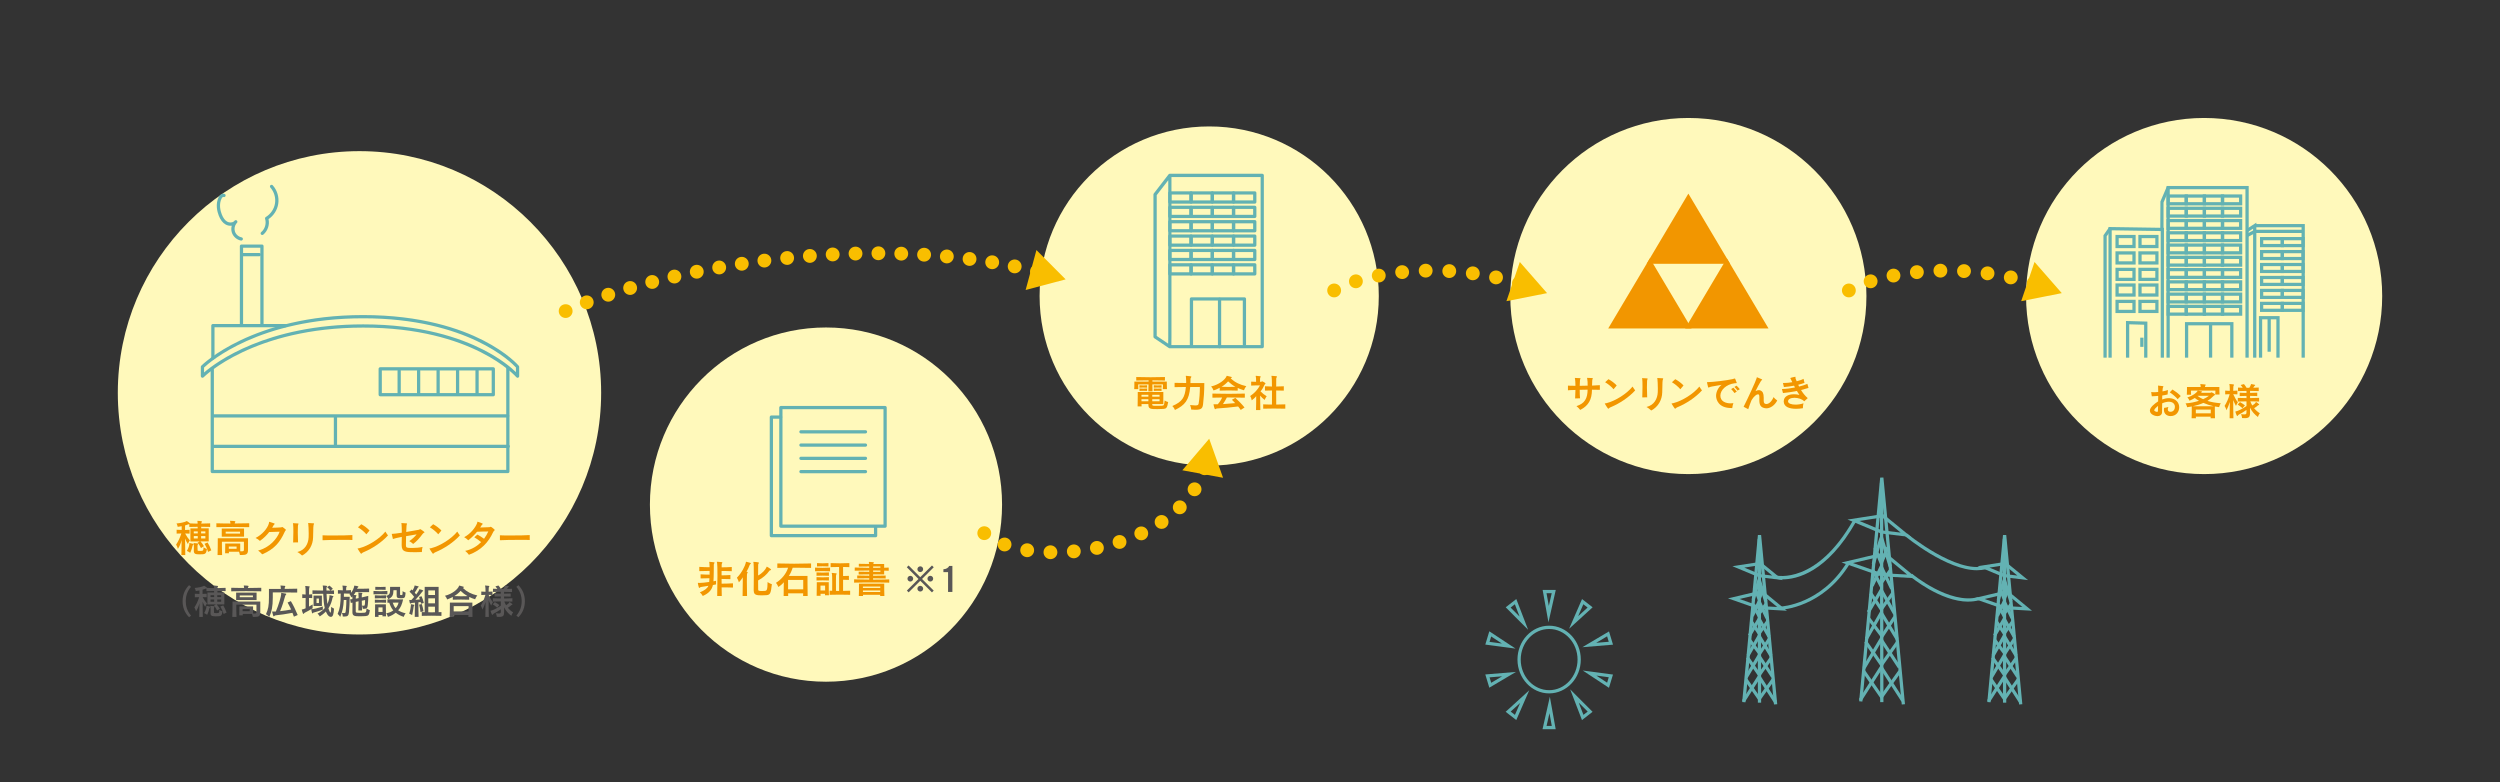 <?xml version="1.0" encoding="UTF-8"?><svg id="_レイヤー_2" xmlns="http://www.w3.org/2000/svg" width="767.99" height="240.24" viewBox="0 0 767.99 240.24"><rect x="0" y="0" width="767.99" height="240.24" fill="#333333" stroke="none"/><defs><style>.cls-1{fill:#595757;}.cls-1,.cls-2,.cls-3,.cls-4,.cls-5,.cls-6{stroke-width:0px;}.cls-2{fill:none;}.cls-3{fill:#f29600;}.cls-4{fill:#fff9bb;}.cls-5{fill:#f9be00;}.cls-6{fill:#63b2b3;}</style></defs><g id="_レイヤー_2-2"><circle class="cls-4" cx="371.46" cy="90.94" r="52.1"/><circle class="cls-4" cx="518.66" cy="90.94" r="54.7"/><circle class="cls-4" cx="110.43" cy="120.67" r="74.24"/><ellipse class="cls-4" cx="253.74" cy="155.01" rx="54.09" ry="54.41"/><path class="cls-3" d="M506.84,80.46l11.82,19.88h-23.64l11.82-19.88Z"/><path class="cls-3" d="M519.66,100.91h-25.63l12.81-21.55,12.81,21.55ZM496.01,99.78h21.66l-10.83-18.22-10.83,18.22Z"/><path class="cls-3" d="M518.66,60.58l11.82,19.88h-23.64l11.82-19.88Z"/><path class="cls-3" d="M531.48,81.03h-25.63l12.81-21.55,12.81,21.55ZM507.83,79.9h21.66l-10.83-18.21-10.83,18.21Z"/><path class="cls-3" d="M530.49,80.46l11.82,19.88h-23.64l11.82-19.88Z"/><path class="cls-3" d="M543.3,100.91h-25.63l12.81-21.55,12.81,21.55ZM519.66,99.78h21.66l-10.83-18.22-10.83,18.22Z"/><path class="cls-6" d="M268.98,165.05h-32.02c-.28,0-.5-.22-.5-.5v-36.42c0-.28.22-.5.5-.5h2.84c.28,0,.5.22.5.5s-.22.5-.5.5h-2.34v35.42h31.02v-2.28c0-.28.22-.5.5-.5s.5.22.5.5v2.78c0,.28-.22.5-.5.5Z"/><path class="cls-6" d="M271.9,162.13h-32.02c-.28,0-.5-.22-.5-.5v-36.42c0-.28.22-.5.5-.5h32.02c.28,0,.5.22.5.5v36.42c0,.28-.22.5-.5.5ZM240.38,161.13h31.02v-35.42h-31.02v35.42Z"/><path class="cls-6" d="M265.87,133.15h-19.82c-.28,0-.5-.22-.5-.5s.22-.5.5-.5h19.82c.28,0,.5.22.5.5s-.22.5-.5.5Z"/><path class="cls-6" d="M265.87,137.23h-19.82c-.28,0-.5-.22-.5-.5s.22-.5.5-.5h19.82c.28,0,.5.22.5.5s-.22.5-.5.5Z"/><path class="cls-6" d="M265.87,141.3h-19.82c-.28,0-.5-.22-.5-.5s.22-.5.5-.5h19.82c.28,0,.5.22.5.5s-.22.5-.5.5Z"/><path class="cls-6" d="M265.87,145.38h-19.82c-.28,0-.5-.22-.5-.5s.22-.5.5-.5h19.82c.28,0,.5.22.5.5s-.22.5-.5.5Z"/><path class="cls-3" d="M61.59,166.33c.42.46.73.89,1.06,1.45l-.91.59c-.28-.6-.59-1.15-1.06-1.63l.68-.41h-2.87v-4.01h2.23v-.49c-.9,0-1.7.02-2.57.05v-.86h-.06c-.12,0-.19.02-.26.06-.3.12-.64.23-.98.34v1.39c.48-.01.9-.04,1.39-.06v1.18c-.48-.01-.9-.02-1.37-.04.48.89.94,1.54,1.46,2.12-.4.5-.61,1.12-.61,1.12-.35-.5-.67-1.16-.86-1.7.01,1.68.02,3.72.06,5.08h-1.19c.02-1.24.05-3.11.06-4.61-.22,1-.62,1.9-1.14,2.72,0,0-.19-.74-.55-1.31.65-.98,1.16-2.03,1.61-3.43-.48,0-.97.01-1.45.04v-1.18c.52.04,1.03.06,1.55.06v-1.15c-.38.07-.8.14-1.23.19,0,0-.06-.53-.36-1.03,1.33-.12,2.45-.4,2.94-.64.1-.04.13-.11.2-.11.11,0,.59.36.94.65.02.02.05.05.06.07.4.01.78.04,1.16.05.38.01.78.01,1.19.02,0-.25-.01-.43-.02-.5-.04-.14-.07-.23-.07-.29,0-.05.04-.06.11-.06h.07c1.2.07,1.25.17,1.25.25,0,.06-.04.13-.11.22-.08.12-.11.24-.11.38.97-.01,1.81-.04,2.73-.08v1.1c-.95-.04-1.79-.05-2.75-.05v.49h2.31v4.01h-2.53ZM58.16,167.14c0-.07-.01-.13-.01-.18,0-.1.02-.14.1-.14.02,0,.05.01.07.01.98.19,1.12.26,1.12.37,0,.06-.04.12-.11.19-.12.11-.16.16-.18.29-.11.5-.34,1.33-.73,2.15,0,0-.46-.38-1.01-.58.53-.9.76-1.8.76-2.11ZM59.54,169.2c.01-.2.02-.66.02-1.09s-.01-.84-.05-.95c-.04-.13-.06-.22-.06-.26s.02-.07.12-.07h.05c1.03.07,1.25.11,1.25.24,0,.07-.04.16-.1.24-.1.12-.1.4-.1.84,0,.3.01.65.04.9.02.16.11.19.82.19.84,0,.95-.02,1.01-1.13.48.37,1.02.54,1.02.54-.24,1.58-.52,1.64-2.17,1.64-1.1,0-1.85-.01-1.85-1.02v-.07ZM60.75,163.24h-1.22v.62h1.22v-.62ZM60.75,164.68h-1.22v.74h1.22v-.74ZM63.09,163.24h-1.31v.62h1.31v-.62ZM63.09,164.68h-1.31v.74h1.31v-.74ZM63.91,169.54c-.26-.94-.62-1.74-1.1-2.49l.98-.4c.42.73.79,1.51,1.12,2.41l-1,.48Z"/><path class="cls-3" d="M76.54,161.94c-1.72-.04-3.39-.06-5.07-.06s-3.32.02-5,.06v-1.19c.73.01,1.45.04,2.17.05.72.01,1.44.01,2.15.02-.01-.18-.02-.35-.06-.48-.04-.14-.07-.23-.07-.28,0-.06.04-.07.12-.07h.05c1.43.05,1.48.14,1.48.24,0,.06-.04.13-.08.2-.08.13-.11.17-.12.32v.06c1.46,0,2.94-.02,4.45-.07v1.19ZM74.92,166.42h-6.75v.42c0,.8.01,2.53.06,3.67h-1.4c.06-1.21.07-3.66.07-4.69v-.47h9.29v3.56c0,1.28-.46,1.59-1.94,1.59-.18,0-.36,0-.56-.01,0,0-.04-.44-.26-1h-3.11c0,.16,0,.31.01.47h-1.18c.04-.65.04-1.5.04-2.13v-.86h4.61v2.38c.16.01.3.01.42.01.66,0,.71-.13.71-.6v-2.34ZM68.12,164.87v-2.51h6.85v2.51h-6.85ZM73.74,163.32h-4.41v.59h4.41v-.59ZM72.68,167.89h-2.39v.7h2.39v-.7Z"/><path class="cls-3" d="M79.3,169.12c3.45-.85,5.88-3.65,6.6-5.79-1.39.04-2.46.06-3.2.11-.76.97-1.69,1.91-2.85,2.72-.28-.28-.9-.72-1.34-.9,1.94-.96,3.72-2.93,4.11-4.55.06-.26.01-.41.12-.41.01,0,.04,0,.06.01.41.11,1.1.35,1.4.46.12.04.18.1.18.16,0,.05-.04.12-.12.18-.14.11-.14.12-.65,1.01.88-.01,2-.05,2.72-.11.28-.02.29-.13.37-.13.12,0,1.15.8,1.15.9,0,.11-.22.22-.41.64-1.4,3.12-3.14,5.29-6.9,6.87-.32-.4-.82-.85-1.25-1.16Z"/><path class="cls-3" d="M90.05,166.65c.04-.71.07-2.04.07-3.26,0-1.03-.02-1.97-.08-2.38-.01-.08-.06-.17-.06-.23,0-.04.02-.06.11-.06,1.56.04,1.62.11,1.62.19,0,.04-.02.08-.06.16-.11.19-.17.41-.17,2.53,0,1.08.04,2.29.08,3.02l-1.51.02ZM94.74,160.67c1.7.06,1.75.11,1.75.18,0,.04-.02.1-.07.18-.17.32-.19.94-.24,4.03-.04,2.34-1.25,4.49-3.38,5.6-.31-.31-.98-.85-1.46-1.08,2.38-.58,3.39-2.55,3.47-4.56.01-.36.02-.74.02-1.12,0-1.2-.07-2.35-.13-2.95-.01-.08-.05-.18-.05-.23,0-.04.01-.06.07-.06h.02Z"/><path class="cls-3" d="M108.27,165.89c-.37-.04-1.48-.05-2.81-.05-2.46,0-5.67.05-6.37.12v-1.52c.4.04,1.66.06,3.12.06,2.4,0,5.37-.05,6.04-.13v1.52Z"/><path class="cls-3" d="M111.79,169.58c-.36.16-.47.24-.61.37-.12.11-.18.17-.24.17-.12,0-.84-1.16-1.06-1.52-.01-.04-.02-.06-.02-.07,0-.1.19-.04.52-.13,2.78-.72,6.2-2.85,8.01-5.1.23.37.56.89.8,1.18-1.99,2.19-4.82,4.02-7.4,5.11ZM112.55,164.14c-.56-.71-1.7-1.64-2.59-2.16l1.03-.94c.91.49,1.97,1.3,2.53,1.94l-.97,1.15Z"/><path class="cls-3" d="M129.61,169.58c-.54.04-1.22.06-2.03.06-3,0-4.19-.07-4.19-2.17v-.19c.01-.49.04-1.37.04-2.35-1.18.23-2.24.46-2.73.65l-.36-1.57c.49,0,1.7-.16,3.09-.37,0-1.06-.02-2.09-.08-2.65-.01-.11-.06-.2-.06-.26,0-.02.01-.05.07-.05h.02c1.61.06,1.67.1,1.67.2,0,.04-.01.1-.06.18-.11.22-.11.32-.2,2.36,1.54-.25,3.09-.54,3.87-.68.25-.05.3-.2.42-.2.14,0,1.34.86,1.34.96,0,.13-.35.19-.59.52-.96,1.31-1.83,2.27-2.9,3.08-.34-.31-.8-.67-1.21-.88.85-.53,1.79-1.44,2.27-2.07-.76.13-1.98.34-3.24.55-.02,1.03-.04,2.05-.05,2.67v.1c0,.77.19.86,1.94.86,1.1,0,2.25-.11,3.17-.32-.13.36-.2,1.02-.2,1.43v.16Z"/><path class="cls-3" d="M133.87,169.58c-.36.16-.47.24-.61.37-.12.11-.18.17-.24.17-.12,0-.84-1.16-1.06-1.52-.01-.04-.02-.06-.02-.07,0-.1.19-.04.52-.13,2.78-.72,6.2-2.85,8.01-5.1.23.37.56.89.8,1.18-1.99,2.19-4.82,4.02-7.4,5.11ZM134.63,164.14c-.56-.71-1.7-1.64-2.59-2.16l1.03-.94c.91.49,1.97,1.3,2.53,1.94l-.97,1.15Z"/><path class="cls-3" d="M146.65,164.21c.65.36,1.35.79,2.05,1.3.55-.73.98-1.51,1.3-2.24-1.03.02-2.38.02-3.45.08-.71.86-1.6,1.76-2.7,2.63-.31-.34-.88-.76-1.26-.96,1.87-.97,3.41-2.85,3.98-4.31.11-.26.02-.44.13-.44.01,0,.04,0,.06.01.04.01,1.55.48,1.55.66,0,.05-.04.1-.1.14-.14.11-.22.18-.38.47-.1.16-.2.32-.32.5.8-.01,1.73-.05,2.82-.1.25-.01.3-.14.41-.14.17,0,1.26.88,1.26,1,0,.13-.3.2-.54.72-1.37,2.96-3.55,5.48-7.41,6.9-.22-.35-.79-.92-1.16-1.2,2.05-.43,3.69-1.46,4.91-2.69-.68-.58-1.38-1.07-2.1-1.49l.97-.84Z"/><path class="cls-3" d="M162.75,165.89c-.37-.04-1.48-.05-2.81-.05-2.46,0-5.67.05-6.37.12v-1.52c.4.04,1.66.06,3.12.06,2.4,0,5.37-.05,6.04-.13v1.52Z"/><path class="cls-1" d="M58.08,189.62c-1.45-1.47-1.99-3.19-1.99-4.93s.54-3.46,1.99-4.93l.6.51c-1.17,1.33-1.62,2.92-1.62,4.42s.45,3.07,1.62,4.42l-.6.51Z"/><path class="cls-1" d="M66.56,185.68c.38.42.67.81.97,1.33l-.84.54c-.25-.55-.54-1.06-.97-1.5l.63-.38h-2.63v-3.67h2.05v-.45c-.83,0-1.56.02-2.35.04v-.79h-.06c-.11,0-.18.02-.24.05-.27.11-.58.21-.9.31v1.28c.44-.01.83-.03,1.28-.05v1.08c-.44-.01-.83-.02-1.25-.03.44.81.86,1.41,1.34,1.95-.36.46-.56,1.02-.56,1.02-.32-.46-.62-1.07-.79-1.56.01,1.54.02,3.41.06,4.67h-1.09c.02-1.13.04-2.85.06-4.22-.2.91-.57,1.74-1.05,2.5,0,0-.18-.68-.51-1.2.59-.9,1.07-1.86,1.47-3.15-.44,0-.89.01-1.33.03v-1.08c.47.03.95.05,1.42.05v-1.06c-.35.07-.74.13-1.13.18,0,0-.06-.48-.33-.95,1.22-.11,2.24-.36,2.7-.58.09-.03.12-.1.19-.1.1,0,.54.33.86.59.02.02.04.04.06.07.36.01.72.03,1.07.04s.71.01,1.09.02c0-.23-.01-.4-.02-.46-.03-.13-.07-.21-.07-.26,0-.04.03-.06.1-.06h.07c1.1.07,1.14.15,1.14.23,0,.05-.03.12-.1.2-.08.11-.1.22-.1.35.89-.01,1.66-.03,2.51-.08v1.01c-.87-.03-1.64-.04-2.52-.04v.45h2.12v3.67h-2.32ZM63.41,186.42c0-.07-.01-.12-.01-.17,0-.09.02-.13.09-.13.02,0,.04.01.07.01.9.18,1.02.24,1.02.34,0,.05-.03.11-.1.18-.11.1-.14.14-.17.26-.1.46-.31,1.22-.67,1.97,0,0-.42-.35-.92-.53.48-.83.69-1.65.69-1.94ZM64.68,188.31c.01-.19.02-.61.02-1s-.01-.77-.04-.87c-.03-.12-.06-.2-.06-.24s.02-.07.11-.07h.04c.95.07,1.14.1,1.14.22,0,.07-.03.14-.09.22-.09.11-.09.36-.09.77,0,.27.01.59.03.83.02.14.1.18.75.18.77,0,.87-.02.92-1.03.44.34.94.5.94.5-.22,1.45-.47,1.51-1.99,1.51-1.01,0-1.69-.01-1.69-.93v-.07ZM65.79,182.84h-1.12v.57h1.12v-.57ZM65.79,184.16h-1.12v.68h1.12v-.68ZM67.94,182.84h-1.2v.57h1.2v-.57ZM67.94,184.16h-1.2v.68h1.2v-.68ZM68.69,188.62c-.24-.86-.57-1.59-1.01-2.29l.9-.36c.39.67.73,1.39,1.02,2.21l-.91.44Z"/><path class="cls-1" d="M80.27,181.65c-1.57-.03-3.11-.05-4.65-.05s-3.05.02-4.59.05v-1.09c.67.01,1.33.03,1.99.04s1.32.01,1.97.02c-.01-.17-.02-.32-.05-.44-.03-.13-.07-.21-.07-.25,0-.06.03-.07.11-.07h.04c1.31.04,1.35.13,1.35.22,0,.05-.03.12-.08.19-.08.12-.1.15-.11.3v.06c1.34,0,2.7-.02,4.08-.07v1.09ZM78.78,185.76h-6.19v.39c0,.74.01,2.32.06,3.37h-1.29c.06-1.11.07-3.36.07-4.3v-.43h8.53v3.27c0,1.18-.42,1.46-1.78,1.46-.17,0-.33,0-.52-.01,0,0-.03-.41-.24-.91h-2.85c0,.14,0,.29.01.43h-1.08c.03-.59.03-1.38.03-1.96v-.79h4.22v2.18c.14.01.27.01.38.01.6,0,.65-.12.65-.55v-2.15ZM72.54,184.34v-2.3h6.28v2.3h-6.28ZM77.7,182.92h-4.05v.54h4.05v-.54ZM76.72,187.11h-2.19v.64h2.19v-.64Z"/><path class="cls-1" d="M91.33,182.03c-1.68-.04-4.14-.05-5.79-.05h-1.74v1.58c0,2.76-.36,4.42-1.08,5.95,0,0-.51-.54-1.02-.84.69-1.49.92-2.59.92-5.14v-2.62h3.66c0-.29-.02-.56-.06-.71-.04-.13-.08-.21-.08-.26,0-.04.03-.07.12-.07h.04c1.24.08,1.35.1,1.35.22,0,.05-.03.12-.08.2-.08.12-.09.19-.1.35-.01.07-.01.17-.01.27,1.41-.01,2.83-.03,3.84-.07v1.18ZM90.29,189.46c-.14-.41-.29-.81-.45-1.2-1.97.37-3.84.65-5.17.77-.09.01-.23.04-.33.15-.1.11-.18.17-.23.17-.08,0-.12-.08-.17-.19-.03-.09-.34-1.11-.34-1.24,0-.06.03-.07.09-.07.04,0,.09,0,.15.01.12,0,.25.01.4.01.15,0,.32-.01.5-.01.84-1.97,1.64-4.65,1.64-5.38v-.07c-.01-.08-.01-.13-.01-.18,0-.08.02-.1.09-.1h.05c.39.04.86.13,1.27.22.1.02.17.08.17.14s-.04.14-.14.24c-.12.12-.19.27-.21.37-.3,1.17-.87,3-1.55,4.64,1.08-.11,2.32-.29,3.39-.5-.34-.75-.72-1.46-1.09-2.15l1-.43c.71,1.17,1.47,2.72,2.1,4.27l-1.14.5Z"/><path class="cls-1" d="M96.07,186.85c-.8.52-1.84,1.08-2.34,1.32-.11.05-.23.13-.31.23-.08.12-.14.2-.21.2-.21,0-.51-1.29-.51-1.32,0-.07.07-.04.26-.09.18-.02.51-.14.92-.33,0-.97.01-2.1.01-3.17-.35,0-.69.02-1.04.04v-1.17c.35.04.7.07,1.04.08,0-1.19-.02-2.11-.07-2.32-.03-.12-.07-.2-.07-.24,0-.05.03-.07.12-.07h.04c1.17.08,1.23.14,1.23.23,0,.06-.03.13-.1.21q-.12.18-.12,2.19c.33-.01.65-.03.98-.08v1.17c-.32-.02-.65-.04-.98-.04v2.65c.39-.21.77-.43,1.12-.66v1.17ZM99.16,187.29c-.94.35-1.99.68-2.67.85-.09.02-.22.05-.29.13-.07.09-.14.17-.22.17-.1,0-.18-.19-.35-1.13-.01-.03-.01-.07-.01-.09,0-.08.04-.09.17-.09h.06c.44,0,1.98-.36,3.32-.83v.99ZM101.71,186.42c.45.36.9.54.9.54-.11,1.85-.35,2.54-.99,2.54-.86,0-1.41-1.41-1.51-1.66-.58.62-1.27,1.15-1.88,1.53,0,0-.24-.49-.69-.88.84-.4,1.63-.98,2.23-1.71-.28-1.21-.39-2.18-.48-4.37-1.13,0-2.23.01-3.3.04v-1.1c1.07.04,2.16.07,3.27.07-.02-.63-.03-1.1-.07-1.23-.03-.12-.07-.2-.07-.24,0-.05.03-.08.13-.08h.04c1.17.04,1.2.18,1.2.23s-.03.12-.09.19c-.1.13-.1.22-.11.35v.77c.39,0,.77,0,1.17-.01-.31-.44-.6-.75-.98-1.03l.72-.47c.38.27.74.6,1.06.99l-.72.52c.35-.01.7-.02,1.07-.04v1.1c-.76-.02-1.53-.03-2.29-.04.02.57.1,2.18.25,3.11.5-1.04.64-2.04.64-2.44v-.13c0-.08.01-.12.08-.12.01,0,.03.01.06.01,1.03.2,1.08.31,1.08.37,0,.05-.04.11-.14.19-.09.07-.13.2-.15.29-.15.79-.51,2.05-1.21,3.11-.01.02-.03.04-.04.07.22.75.5,1.3.64,1.3.15,0,.2-.81.2-1.5v-.25ZM96.33,186.16v-3.2h2.55v3.2h-2.55ZM97.98,183.86h-.75v1.4h.75v-1.4Z"/><path class="cls-1" d="M110.08,187.49c.03-.85.04-1.87.06-2.78-.27.05-.57.11-.86.18v2.96c0,.36.14.42,1.63.42.43,0,.83-.01,1.06-.05.51-.09.54-.2.63-1.28.48.33,1.02.51,1.02.51-.22,1.57-.46,1.73-1.43,1.82-.4.03-.95.05-1.5.05-1.71,0-2.43-.02-2.43-1.26v-.04c.01-.78.02-1.92.02-2.91-.17.03-.34.08-.51.11l-.2-1.09c.22-.02.46-.06.69-.09,0-.34-.01-.65-.02-.83-.1.1-.21.2-.32.31,0,0-.21-.57-.56-1.01.07-.04.12-.1.18-.14-.53-.02-1.04-.04-1.56-.04h-.33c0,.35,0,.68-.01,1h1.79c-.02,1.71-.1,3.43-.22,4.67-.1,1.08-.36,1.4-1.4,1.4-.15,0-.33-.01-.52-.02,0,0,0-.53-.25-1.09.27.03.48.05.64.05.37,0,.45-.12.5-.41.19-1.3.23-3.43.23-3.62h-.8c-.1,2.12-.39,3.52-1.1,5.2,0,0-.34-.56-.79-.91.7-1.57.94-3.1.94-6.04v-.21c-.28,0-.56.02-.85.03v-1.11c.52.04,1.01.07,1.5.08,0-.46-.01-.95-.06-1.13-.03-.13-.07-.21-.07-.26,0-.04.03-.07.11-.07h.04c1.02.07,1.2.09,1.2.22,0,.04-.03.11-.08.19-.12.18-.12.2-.12,1.06.48-.01.97-.04,1.49-.08v.83c.56-.64.87-1.44.96-1.9.04-.2-.01-.3.11-.3.1,0,1.22.13,1.22.32,0,.06-.04.12-.11.18-.15.13-.24.25-.27.34-.01.03-.04.11-.04.11,1.08,0,2.61,0,3.7-.05v1.1c-1.25-.04-3.18-.04-4.14-.04-.15.29-.35.58-.59.88.84.09.85.1.85.19,0,.06-.04.13-.1.22-.08.13-.11.22-.11.35v.4l.86-.17c0-.7-.01-1.27-.04-1.4-.03-.12-.07-.21-.07-.25s.03-.07.11-.07h.03c.3.01.69.06,1,.1.11.01.14.05.14.11s-.03.12-.09.2c-.09.14-.09.26-.1.43,0,.1-.01.36-.01.67.79-.17,1.42-.33,2-.47,0,.81-.04,1.86-.14,2.71-.11.89-.19,1.26-1.13,1.26-.12,0-.26-.01-.43-.02,0,0-.01-.41-.24-.97.23.03.4.04.52.04.33,0,.44-.08.44-1.75-.29.07-.58.12-1.01.21.01.9.03,2.01.07,2.99h-1.1Z"/><path class="cls-1" d="M119,182.57c-.69-.03-1.41-.05-2.13-.05s-1.44.02-2.13.05v-1.03c.7.04,1.42.08,2.13.08s1.44-.03,2.13-.08v1.03ZM118.59,183.83c-.57-.03-1.17-.05-1.75-.05s-1.16.02-1.69.05v-.96c.55.04,1.12.07,1.71.07s1.17-.02,1.74-.07v.96ZM118.59,185.16c-.57-.03-1.17-.05-1.75-.05s-1.16.02-1.69.05v-.95c.55.04,1.12.07,1.71.07s1.17-.02,1.74-.07v.95ZM117.48,189.34c.01-.13.01-.26.02-.42h-1.23c.01.2.01.4.02.58h-1.1c.04-.97.04-2.52.04-3.32v-.53h3.31v.55c0,.83,0,2.38.04,3.14h-1.11ZM118.46,181.2c-.54-.03-1.08-.04-1.61-.04s-1.04.01-1.56.04v-.93c.53.03,1.04.05,1.57.05s1.06-.02,1.6-.05v.93ZM117.52,186.59h-1.27v1.4h1.27v-1.4ZM121.86,181.3h-.98c-.03,1.57-.39,2.18-1.6,2.76,0,0-.21-.56-.65-.98,1.16-.43,1.2-.77,1.2-2.34v-.45h3.07v2.28c0,.18.01.23.34.23.43,0,.44,0,.44-1.21.44.33.92.45.92.45-.13,1.62-.25,1.75-1.42,1.75s-1.33-.22-1.33-.94v-1.55ZM123.83,184.16c-.32,1.44-.76,2.56-1.52,3.33.6.39,1.41.72,2.3.91-.42.5-.58,1.1-.58,1.1-.97-.3-1.8-.74-2.46-1.29-.68.55-1.43,1.01-2.41,1.29,0,0-.13-.58-.52-1.09.83-.15,1.58-.44,2.17-.9-.55-.63-.92-1.4-1.24-2.37-.2.01-.39.01-.55.02v-1.06c1.19.04,3.14.04,4.16.04h.66ZM121.53,186.83c.42-.44.75-1.03.91-1.71,0,0-.96,0-1.8.01.22.64.48,1.24.89,1.69Z"/><path class="cls-1" d="M126.22,185.87c0-.07-.01-.12-.01-.15,0-.08.02-.1.08-.1.02,0,.04.01.08.01.8.11.91.17.91.28,0,.04-.02.1-.09.18s-.11.18-.12.26c-.01.02-.01.03-.01.06-.08.66-.25,1.71-.46,2.54,0,0-.44-.29-.89-.43.31-.92.52-2.23.52-2.61v-.03ZM127.41,189.51c.04-1.41.06-3.42.06-4.37-1,.08-1.06.1-1.19.18-.1.07-.17.11-.23.11-.04,0-.18-.01-.31-.99-.01-.03-.01-.07-.01-.09,0-.04.01-.05.07-.05.03,0,.08,0,.14.01.1.01.25.01.44.01.29-.29.57-.62.86-.95-.44-.62-.91-1.12-1.44-1.61l.63-.69c.11.1.21.2.31.31.34-.53.53-1,.58-1.27.03-.19.02-.24.09-.24.02,0,.06,0,.09.01,1.02.22,1.12.26,1.12.35,0,.05-.04.11-.14.18-.15.1-.19.18-.24.29-.18.36-.51.88-.84,1.35.15.19.3.37.45.57.47-.63.84-1.17.89-1.38.04-.19.04-.23.11-.23.13,0,1.16.27,1.16.46,0,.05-.06.11-.14.17-.15.1-.21.19-.27.28-.39.57-1.17,1.46-2,2.35.46-.03.94-.08,1.4-.13-.08-.26-.17-.51-.27-.76l.77-.22c.29.65.51,1.26.7,2.09l-.87.21c-.03-.19-.08-.35-.11-.52-.23.03-.47.07-.69.09,0,.9,0,3.03.06,4.48h-1.14ZM129.19,188.03c-.11-.87-.25-1.62-.45-2.28l.83-.19c.24.74.42,1.45.54,2.22l-.91.24ZM135.61,189.19c-1.03-.03-2.05-.05-3.06-.05s-1.99.02-2.98.05v-1.16c.27.01.62.02.89.03v-7.78h4.28v7.78c.29-.01.57-.02.87-.03v1.16ZM133.63,181.36h-2.06v1.42h2.06v-1.42ZM133.63,183.8h-2.06v1.54h2.06v-1.54ZM133.63,186.36h-2.06v1.73c.35,0,.69.01,1.03.01s.67-.01,1.02-.01v-1.73Z"/><path class="cls-1" d="M144.14,184.23c-.87-.03-1.71-.05-2.54-.05s-1.65.02-2.5.05v-.85c-.51.26-1.08.52-1.74.77,0,0-.2-.65-.67-1.13,2.52-.63,3.99-2.18,4.27-2.89.07-.17.06-.24.14-.24.01,0,.04,0,.08.01.4.08.8.21,1.19.33.08.03.13.09.13.14s-.04.11-.13.15c-.08.04-.13.07-.18.1,1.29,1.22,2.57,1.86,4.44,2.31-.46.51-.67,1.17-.67,1.17-.64-.2-1.25-.44-1.83-.71v.85ZM143.89,189.51c.01-.18.02-.41.02-.59h-4.52c.01.2.01.42.02.59h-1.27c.06-1.06.06-3,.06-3.92v-.48h6.91v.62c0,.95,0,2.74.04,3.78h-1.27ZM139.37,186.21v1.61h4.57c.01-.78.01-1.61.01-1.61h-4.58ZM141.5,181.5c-.54.62-1.16,1.14-1.94,1.61.71.03,1.42.06,2.11.06.64,0,1.29-.02,1.96-.04-.76-.43-1.47-.97-2.13-1.62Z"/><path class="cls-1" d="M149.1,189.51c.03-1.27.06-3.03.06-4.59-.24.8-.56,1.6-.94,2.33,0,0-.2-.69-.54-1.21.59-.95,1.06-1.96,1.44-3.31-.42.01-.84.02-1.27.06v-1.07c.22.01.44.03.65.04.22.01.44.01.65.02-.01-.88-.03-1.47-.08-1.59s-.08-.2-.08-.24c0-.05.04-.08.13-.08h.04c1.12.07,1.17.15,1.17.23,0,.05-.03.13-.1.21-.1.14-.1.19-.13,1.46.36-.01.79-.02,1.18-.05v1.07c-.39-.02-.84-.06-1.18-.06.38.89.86,1.72,1.32,2.3-.33.45-.54,1.01-.54,1.01-.29-.5-.58-1.16-.78-1.66,0,1.62.01,3.62.06,5.13h-1.07ZM153.84,187.18c-.73.51-1.54,1.01-2.17,1.32-.12.06-.17.13-.23.24-.05.09-.12.14-.18.14-.2,0-.56-1.14-.56-1.2,0-.07.05-.09.18-.11.56-.1,1.79-.69,2.96-1.5v-1.32c-.88,0-1.73.02-2.45.06v-1.03c.23.01,1.06.03,2.45.07v-.63c-.72,0-1.3.02-1.9.05v-.96c.31.01.6.03.91.04.31.01.64.01.99.02v-.57c-.87,0-1.71.02-2.4.05v-1c.41.02.87.04,1.34.05-.17-.27-.37-.53-.59-.78l.95-.25c.27.32.52.67.74,1.05h.76c.22-.32.37-.62.42-.81.06-.19.04-.23.12-.23.02,0,.07,0,.11.01.95.14,1.01.22,1.01.3,0,.05-.03.11-.11.15-.09.05-.14.1-.19.18-.06.1-.14.24-.24.4.5-.01,1.09-.03,1.53-.05v1c-.77-.03-1.55-.05-2.44-.05v.57c.75-.01,1.36-.03,2.02-.07v.96c-.66-.03-1.28-.05-2.02-.05v.63c.92,0,1.74-.02,2.55-.07v1.03c-.79-.03-1.57-.06-2.48-.06.14.41.33.8.55,1.17.47-.29.84-.6.94-.81.05-.12.09-.17.13-.17.07,0,.88.57.88.76,0,.05-.04.1-.14.12-.11.02-.18.03-.24.1-.22.22-.6.52-1.03.77.47.59,1.05,1.08,1.62,1.42-.37.45-.54,1.06-.54,1.06-.94-.68-1.71-1.54-2.23-2.63v1.5c0,1.12-.31,1.46-1.52,1.46-.22,0-.45-.01-.73-.03,0,0-.03-.56-.29-1.09.39.05.68.08.9.08.56,0,.63-.19.63-.6v-.67ZM152.72,186.67c-.51-.44-.91-.75-1.35-1.02l.64-.69c.51.28.89.53,1.41.91l-.69.8Z"/><path class="cls-1" d="M158.63,189.11c1.18-1.35,1.63-2.89,1.63-4.42s-.46-3.09-1.63-4.42l.62-.51c1.45,1.47,1.99,3.19,1.99,4.93s-.54,3.45-1.99,4.93l-.62-.51Z"/><path class="cls-3" d="M491.46,119.75c-.4-.02-1.28-.04-2.41-.04-.04,3.05-1.03,4.88-3.61,6.22-.28-.37-.72-.83-1.16-1.18,2.59-.79,3.39-2.42,3.43-5.05-.78.01-1.63.02-2.43.05.01,1.03.04,2.08.1,2.61l-1.51.04c.05-.54.08-1.55.1-2.61-1.09.02-1.96.06-2.3.11v-1.44c.31.04,1.2.05,2.3.05-.01-.96-.06-1.8-.13-2.12-.02-.11-.06-.19-.06-.24,0-.04.01-.05.07-.05h.02c1.66.06,1.68.07,1.68.16,0,.04-.04.1-.08.18-.12.18-.13.41-.18,2.08.75-.01,1.57-.02,2.43-.05,0-.83-.02-1.64-.13-2.1-.02-.08-.06-.17-.06-.23,0-.04.02-.06.1-.06.34,0,1.25.05,1.51.06.11.01.17.04.17.1,0,.04-.02.1-.06.17-.12.23-.14.43-.18,2.04,1.09-.04,2-.08,2.4-.13v1.44Z"/><path class="cls-3" d="M494.91,125.03c-.36.16-.47.24-.61.37-.12.11-.18.17-.24.17-.12,0-.84-1.16-1.05-1.52-.01-.04-.02-.06-.02-.07,0-.1.19-.04.52-.13,2.78-.72,6.2-2.85,8.01-5.1.23.37.56.89.8,1.18-1.99,2.19-4.82,4.02-7.4,5.11ZM495.68,119.58c-.56-.71-1.7-1.64-2.59-2.16l1.03-.94c.91.49,1.97,1.3,2.53,1.94l-.97,1.15Z"/><path class="cls-3" d="M504.5,122.09c.04-.71.07-2.04.07-3.26,0-1.03-.02-1.97-.08-2.38-.01-.08-.06-.17-.06-.23,0-.04.02-.06.11-.06,1.56.04,1.62.11,1.62.19,0,.04-.02.08-.06.16-.11.19-.17.41-.17,2.53,0,1.08.04,2.29.08,3.02l-1.51.02ZM509.19,116.12c1.7.06,1.75.11,1.75.18,0,.04-.02.1-.07.18-.17.32-.19.94-.24,4.03-.04,2.34-1.25,4.49-3.38,5.6-.31-.31-.98-.85-1.46-1.08,2.38-.58,3.39-2.55,3.47-4.56.01-.36.02-.74.02-1.12,0-1.2-.07-2.35-.13-2.95-.01-.08-.05-.18-.05-.23,0-.04.01-.06.07-.06h.02Z"/><path class="cls-3" d="M515.43,125.03c-.36.16-.47.24-.61.37-.12.11-.18.17-.24.17-.12,0-.84-1.16-1.05-1.52-.01-.04-.02-.06-.02-.07,0-.1.19-.04.52-.13,2.78-.72,6.2-2.85,8.01-5.1.23.37.56.89.8,1.18-1.99,2.19-4.82,4.02-7.4,5.11ZM516.2,119.58c-.56-.71-1.7-1.64-2.59-2.16l1.03-.94c.91.49,1.97,1.3,2.53,1.94l-.97,1.15Z"/><path class="cls-3" d="M531.87,125.35c-4.03,0-4.7-2.65-4.7-3.77,0-1.44.94-2.84,1.7-3.36-3.19.53-3.27.55-3.83.77-.05.02-.17.07-.22.07-.06,0-.08-.04-.11-.16-.1-.37-.25-.98-.32-1.37-.01-.04-.01-.06-.01-.08,0-.05.05-.07.23-.07h.19c1.34,0,5.68-.52,7.39-.91.42-.1.62-.2.74-.2.08,0,.12.06.59,1.33,0,.01.01.02.01.04,0,.1-.22.04-.65.1-2.51.3-4.39,2.02-4.39,3.81s1.7,2.36,3.17,2.36c.26,0,.55-.02.83-.06-.17.44-.3,1-.35,1.5h-.28ZM532.82,120.74c-.28-.41-.65-.86-1.02-1.22l.71-.42c.35.36.7.77,1.03,1.18l-.72.47ZM533.76,119.99c-.24-.35-.64-.83-.96-1.14l.67-.37c.31.3.71.72,1,1.08l-.71.43Z"/><path class="cls-3" d="M541.81,122.17c0,.25-.01.48-.01.7,0,.66.07,1.09.52,1.2.1.02.19.04.29.04.77,0,1.62-.71,2.23-2.13.28.4.78.82,1.12,1.05-.79,1.54-2.16,2.41-3.35,2.41-.16,0-.31-.01-.46-.05-1.19-.25-1.69-.83-1.69-2.51v-.06c0-.32.01-.59.01-.8,0-.44-.02-.89-.42-.89-.43,0-1.22.55-1.99,1.81-.37.91-.72,1.85-1.01,2.77l-1.42-.75c1.19-2.33,3.81-7.99,3.98-8.73.05-.22.05-.34.13-.34.06,0,1.01.4,1.47.62.07.04.12.07.12.13,0,.04-.04.1-.12.16-.14.1-.2.18-.32.37-.48.79-1.04,1.82-1.61,3,.32-.19.67-.32,1.02-.32.17,0,.32.02.49.1.7.29,1.01.88,1.01,2.16v.07Z"/><path class="cls-3" d="M554.25,123.29c-.64-.71-1.91-1.09-3-1.09s-1.97.37-1.97,1.1h0c.01.65,1.02,1,2.29,1,.78,0,1.67-.13,2.46-.41-.1.32-.18.86-.18,1.28,0,.08.01.16.01.23-.74.12-1.46.18-2.13.18-2.12,0-3.71-.62-3.77-2.19v-.1c0-1.51,1.45-2.18,3.14-2.18.54,0,1.12.07,1.67.2-.25-.35-.52-.77-.78-1.21-1.4.29-2.82.5-4.27.64l-.32-1.24c1.14-.01,2.59-.18,4.01-.47-.1-.18-.19-.37-.29-.55-1,.19-2.05.34-3.11.42l-.3-1.26c.11,0,.23.01.35.01.7,0,1.62-.08,2.53-.24-.18-.36-.34-.7-.49-1.01-.05-.11-.14-.19-.14-.25,0-.1,1.48-.41,1.51-.41.07,0,.11.05.11.12,0,.02-.01.05-.01.07-.01.05-.01.1-.01.14,0,.14.01.22.37,1.05.86-.2,1.64-.47,2.11-.75l.3,1.25c-.59.2-1.24.41-1.93.58.08.18.18.37.26.55.95-.23,1.84-.52,2.55-.83l.35,1.25c-.72.23-1.46.43-2.3.65.55.9,1.21,1.75,2.06,2.48l-1.08.98Z"/><path class="cls-3" d="M357.2,119.54c.05-.42.05-.98.05-1.27v-.18h-3.25c.01.71.02,1.5.05,2.13h-1.28c.04-.62.05-1.43.05-2.13h-3.18v.24c0,.3,0,.82.04,1.21h-1.26c.05-.46.05-1.2.05-1.72v-.6h4.37v-.38c-1.28,0-2.57.02-3.79.06v-1.08c1.43.05,2.93.07,4.41.07s2.99-.02,4.4-.07v1.08c-1.24-.04-2.54-.06-3.85-.06v.38h4.43v.32c0,.5,0,1.45.05,1.99h-1.27ZM353.96,124.13v.13c0,.41.2.41,1.6.41.54,0,1.1-.01,1.4-.04.59-.06.65-.12.82-1.61.53.37,1.08.48,1.08.48-.3,1.86-.61,2.06-1.5,2.12-.49.04-1.16.06-1.81.06-1.98,0-2.77-.02-2.77-1.32v-.24h-2.11c.01.28.01.52.02.72h-1.22c.04-.77.04-2.05.04-3.03v-1.38h7.86v3.69h-3.39ZM352.39,119.09c-.37-.04-.78-.05-1.18-.05s-.8.01-1.18.05v-.74c.36.04.77.06,1.16.06s.82-.02,1.19-.06v.74ZM352.39,120.08c-.4-.02-.79-.04-1.19-.04s-.78.01-1.16.04v-.74c.38.04.77.06,1.16.06s.79-.02,1.19-.06v.74ZM352.78,121.29h-2.12v.56h2.12v-.56ZM352.78,122.64h-2.12v.62h2.12v-.62ZM356.21,121.29h-2.24v.56h2.24v-.56ZM356.21,122.64h-2.24v.62h2.24v-.62ZM356.83,119.09c-.37-.04-.79-.05-1.2-.05s-.82.01-1.19.05v-.74c.37.04.78.06,1.19.06s.83-.02,1.2-.06v.74ZM356.83,120.08c-.41-.02-.8-.04-1.2-.04s-.79.01-1.19.04v-.74c.38.04.78.06,1.18.06s.8-.02,1.21-.06v.74Z"/><path class="cls-3" d="M365.63,118.86c-.34,4.07-1.62,5.61-4.7,7.09,0,0-.2-.66-.8-1.22,3.12-1.35,3.86-2.66,4.17-5.85-1.27.01-2.59.02-3.47.05v-1.32c.85.02,2.19.05,3.55.05,0-.16.01-.31.01-.46,0-.54-.04-1.04-.07-1.38-.01-.11-.06-.22-.06-.29,0-.05.02-.08.1-.08h.02c1.43.11,1.62.16,1.62.3,0,.06-.05.14-.12.23-.1.12-.16.26-.16.4,0,.37-.01.85-.02,1.3h4.26c0,2.61-.17,4.77-.38,6.5-.16,1.22-.48,1.7-2.33,1.7-.37,0-.8-.02-1.31-.06,0,0-.04-.66-.36-1.39.72.08,1.25.12,1.63.12.78,0,.95-.18,1.02-.61.24-1.44.37-3.27.37-5.06h-2.97Z"/><path class="cls-3" d="M380.22,120c-.94-.04-1.87-.06-2.79-.06s-1.83.02-2.75.06v-.88c-.56.31-1.21.64-1.91.82,0,0-.18-.65-.72-1.22,2.61-.61,4.29-2.18,4.67-3,.07-.17.06-.26.19-.26h.05c1.42.29,1.44.38,1.44.49,0,.07-.05.14-.16.19-.08.04-.14.07-.19.11,1.43,1.26,2.79,1.92,4.81,2.39-.49.55-.71,1.25-.71,1.25-.7-.19-1.33-.42-1.93-.71v.83ZM381.15,125.94c-.26-.42-.53-.72-.8-1.07-2.36.31-4.62.5-6.42.61-.13.01-.26.02-.41.12-.1.07-.17.12-.23.12-.2,0-.5-1.3-.5-1.46,0-.07.02-.08.07-.08.04,0,.08,0,.16.01.17.01.41.01.7.01h.38c.65-.76,1.07-1.45,1.34-2.08-1,0-1.99.02-2.99.05v-1.26c1.7.05,3.39.07,5.09.07s3.21-.02,4.87-.07v1.26c-1.54-.04-3.06-.06-4.58-.06h-.94c-.37.74-.77,1.39-1.21,2.03,1.14-.07,2.48-.17,3.77-.3-.32-.35-.66-.7-1.01-1.03l1.04-.59c.98.91,1.91,1.81,2.84,2.96l-1.18.76ZM377.27,117.16c-.6.66-1.18,1.15-2.02,1.66.79.04,1.5.05,2.21.05.66,0,1.31-.01,2.05-.05-.74-.4-1.45-.92-2.24-1.66Z"/><path class="cls-3" d="M385.84,125.95c.05-1.31.06-3.11.06-4.27-.37.5-.88.92-1.38,1.31,0,0-.11-.77-.47-1.33,1.33-.9,2.33-2,3.01-3.27h-.28c-.52,0-1.64,0-2.43.06v-1.21c.47.02,1.02.04,1.51.05v-.4c0-.46-.01-.9-.06-1.08-.04-.14-.07-.23-.07-.29,0-.05.04-.07.13-.07h.05c1.33.08,1.38.16,1.38.25,0,.06-.04.13-.1.22-.12.2-.12.3-.12,1.37h.25c.13,0,.22-.02.32-.11.05-.04.08-.05.12-.05.13,0,1,.52,1,.65,0,.14-.24.28-.31.43-.31.68-.7,1.42-1.22,2.03.56.58,1.19,1.06,1.9,1.49-.41.49-.62,1.13-.62,1.13-.53-.41-1.03-.85-1.4-1.34,0,1.38.02,3.26.06,4.45h-1.32ZM394.84,125.55c-1.16-.04-2.39-.05-3.59-.05-1.1,0-2.18.01-3.2.05v-1.34c.43.01.86.04,1.32.05.44.01.91.01,1.37.02,0-1.33.01-2.87.01-4.33-.71,0-1.43.01-2.16.05v-1.34c.73.04,1.44.07,2.15.08-.01-1.55-.04-2.72-.1-2.94-.04-.13-.07-.22-.07-.28,0-.05.04-.07.12-.07h.05c1.43.08,1.54.13,1.54.26,0,.06-.04.14-.11.24-.1.14-.12.26-.12.46-.01.24-.01,1.13-.01,2.33.77-.01,1.54-.04,2.34-.08v1.34c-.82-.02-1.57-.05-2.34-.05,0,1.4,0,2.94.01,4.33.95-.01,1.88-.04,2.79-.07v1.34Z"/><path class="cls-3" d="M219.97,179.53c-.28.07-.67.14-.97.19-.31,1.37-1.07,2.45-3.12,3.37,0,0-.28-.61-.89-1.12,1.49-.61,2.28-1.21,2.63-2.01-1,.17-1.91.31-2.18.35-.1.01-.26.02-.37.14-.1.1-.17.16-.24.16s-.12-.06-.16-.18c-.11-.35-.29-1.12-.29-1.27,0-.1.02-.12.1-.12.05,0,.11.01.19.02.07,0,.16.01.24.01.66,0,1.8-.12,2.95-.29.05-.38.08-.73.08-1.15-.71,0-1.72.01-2.72.06v-1.26c1.02.07,2.05.1,2.76.1.01-.35.01-.78.01-1.15-.83,0-2.06.02-3.17.07v-1.31c1.1.08,2.34.11,3.17.11-.01-.68-.04-1.21-.07-1.32-.04-.12-.07-.2-.07-.26s.04-.08.12-.08h.04c1.42.12,1.5.14,1.5.28,0,.06-.05.14-.11.23-.1.12-.12.26-.12.38,0,.06,0,3.92-.11,5.1.26-.04.58-.1.8-.17v1.13ZM220.32,183.09c.05-1.76.08-4.19.08-6.24s-.04-3.71-.11-3.92c-.05-.13-.08-.22-.08-.28s.05-.08.16-.08h.04c1.39.08,1.51.13,1.51.25,0,.06-.05.14-.11.23-.1.13-.11.29-.11.46,0,.14-.01.41-.01.77.71,0,1.93-.01,3.11-.1v1.29c-1.19-.06-2.41-.06-3.13-.06v1.33c.62,0,1.61-.01,2.71-.1v1.27c-1.12-.05-2.1-.06-2.71-.06,0,.48,0,.94.01,1.45.79,0,2.27-.02,3.49-.11v1.31c-1.24-.06-2.7-.06-3.49-.06.01.92.04,1.83.05,2.64h-1.4Z"/><path class="cls-3" d="M228.12,183.09c.04-1.46.06-3.09.06-4.44,0-.48,0-.94-.01-1.32-.3.6-.77,1.1-1.19,1.56,0,0-.22-.8-.61-1.42,1.54-1.52,2.51-3.66,2.73-4.56.04-.12-.02-.34.13-.34.01,0,.02.01.05.01,1.25.3,1.39.36,1.39.48,0,.06-.05.13-.13.19-.13.08-.25.29-.25.32-.24.67-.56,1.37-.97,2.08.29.04.37.05.37.17,0,.06-.04.14-.1.22-.13.2-.16.41-.16,2.58,0,1.21.01,2.81.06,4.46h-1.38ZM231.53,181.43c.01-1.2.04-3,.04-4.65,0-1.96-.02-3.67-.08-3.84-.05-.12-.08-.2-.08-.26s.04-.08.13-.08h.07c1.51.1,1.54.23,1.54.29s-.04.14-.1.23c-.11.14-.13.22-.14.38-.01.34-.02,1.73-.02,3.29,1.27-.66,2.24-1.78,2.54-2.48.05-.11.05-.24.14-.24.11,0,1.31.72,1.31.95,0,.07-.07.13-.24.16-.18.02-.25.11-.31.19-.82,1.14-1.89,2.11-3.44,2.94.01,1.06.01,2.06.02,2.81,0,.16.06.26.19.34.2.08.67.1,1,.1s.65-.01.84-.04c.64-.07.82-.23.86-2.72.67.49,1.32.66,1.32.66-.31,2.94-.58,3.25-1.62,3.37-.32.04-.85.06-1.4.06-1.54,0-2.55-.04-2.55-1.39v-.04Z"/><path class="cls-3" d="M246.71,183.09c.01-.23.02-.5.02-.82h-4.62c0,.31.01.59.02.82h-1.4c.04-.97.05-2.83.05-4.23-.46.58-1.07,1.09-1.69,1.45,0,0-.26-.74-.72-1.26,1.76-1.1,3.17-2.83,3.73-4.65-1.14.01-2.25.04-3.31.06v-1.37c1.64.05,3.39.08,5.15.08s3.54-.04,5.22-.08v1.37c-1.49-.04-3.07-.06-4.67-.06h-.98c-.31.97-.68,1.8-1.18,2.53h5.73s0,4.42.05,6.16h-1.4ZM246.76,178.16h-4.67s0,1.55.01,2.88h4.65v-2.88Z"/><path class="cls-3" d="M254.99,175.5c-.76-.04-1.54-.06-2.31-.06s-1.55.02-2.3.06v-1.13c.77.05,1.54.07,2.31.07s1.54-.02,2.3-.07v1.13ZM254.64,176.88c-.62-.04-1.28-.05-1.93-.05s-1.3.01-1.88.05v-1.04c.6.05,1.24.07,1.88.07s1.31-.02,1.93-.07v1.04ZM254.64,178.33c-.62-.04-1.28-.05-1.93-.05s-1.3.01-1.88.05v-1.04c.6.05,1.24.07,1.88.07s1.31-.02,1.93-.07v1.04ZM253.42,182.87c.01-.14.01-.29.02-.46h-1.38c.01.22.01.43.02.62h-1.21c.04-1,.04-2.52.04-3.42v-.76h3.68v.59c0,.9,0,2.59.05,3.42h-1.22ZM254.5,174.01c-.59-.04-1.19-.05-1.78-.05s-1.18.01-1.74.05v-1.03c.58.05,1.15.07,1.74.07s1.19-.02,1.78-.07v1.03ZM253.47,179.89h-1.42v1.49h1.42v-1.49ZM261.16,182.72c-1.15-.04-2.17-.05-3.18-.05s-2,.01-3.13.05v-1.27c.28.01.53.02.79.04,0-.94.01-1.87.01-2.69,0-1.19-.01-2.11-.07-2.42-.02-.12-.08-.24-.08-.31,0-.05.02-.07.12-.07h.05c1.22.1,1.36.12,1.36.25,0,.06-.04.14-.1.22-.11.14-.13.2-.13,1.97,0,.85.01,1.94.01,3.08.34,0,.62.01.96.01v-7.36c-.9,0-1.73.01-2.61.05v-1.24c.98.05,1.92.07,2.85.07s1.91-.02,2.91-.07v1.24c-.7-.02-1.25-.04-1.93-.05v2.78c.47,0,1.07-.01,1.79-.05v1.25c-.72-.04-1.32-.05-1.79-.05v3.42c.73,0,1.37-.02,2.17-.06v1.27Z"/><path class="cls-3" d="M273.17,178.99c-1.74-.05-3.6-.06-5.43-.06s-3.67.01-5.36.06v-1.02c1.49.05,3.05.08,4.64.08v-.42c-1.3,0-2.55.02-3.69.05v-.89c.72.01,1.15.02,3.69.07v-.42c-1.16.01-2.33.02-3.24.04v-.86c1.08.02,2.19.04,3.24.05v-.42c-1.51.01-3,.04-4.45.07v-.98c1.46.06,2.95.08,4.44.1v-.42c-1.09.01-2.25.02-3.19.04v-.86c.88.02,2.01.04,3.17.05-.01-.16-.02-.25-.04-.3-.04-.13-.06-.22-.06-.26,0-.06.04-.08.13-.08h.05c.4.01.82.05,1.22.1.11.02.16.07.16.13s-.05.13-.11.22c-.05.07-.08.13-.1.2h3.37v1.15c.47-.01.94-.02,1.4-.05v.98l-1.4-.04v1.16h-3.39v.42c1.32,0,2.64-.02,3.85-.07v.89c-1.21-.04-2.53-.05-3.85-.05v.42c1.68,0,3.36-.02,4.95-.08v1.02ZM270.37,183.09c.01-.12.01-.24.02-.37h-5.28c.01.13.01.25.02.37h-1.31c.05-.82.05-2.01.05-2.84v-.94h7.76v.5c0,.78,0,2.29.05,3.27h-1.32ZM270.42,180.17h-5.33v.44h5.33v-.44ZM270.42,181.38h-5.33c0,.16.01.31.01.48h5.31v-.48ZM270.46,174.01h-2.24v.42c.74,0,1.5-.01,2.24-.02v-.4ZM270.46,175.26c-.74-.01-1.5-.01-2.24-.01v.42h2.24v-.41Z"/><path class="cls-1" d="M282.71,178.41l-3.58,3.56-.54-.55,3.56-3.56-3.58-3.6.54-.55,3.59,3.59,3.6-3.59.54.55-3.59,3.59,3.58,3.58-.54.55-3.59-3.56ZM279.65,178.65c-.48,0-.88-.38-.88-.88s.4-.88.88-.88.88.4.88.88-.4.88-.88.88ZM282.71,175.74c-.5,0-.89-.4-.89-.88s.4-.89.89-.89.88.4.88.89-.41.88-.88.88ZM282.71,181.72c-.48,0-.89-.38-.89-.88s.41-.88.89-.88.89.41.89.88-.4.88-.89.88ZM285.79,178.65c-.48,0-.88-.4-.88-.88s.4-.89.88-.89.88.4.88.89-.4.88-.88.88Z"/><path class="cls-1" d="M291.24,181.83v-6.08h-1.43v-.88c.86-.02,1.52-.45,1.78-1.02h.98v7.99h-1.33Z"/><path class="cls-5" d="M173.76,97.68c-.57,0-1.1-.22-1.5-.62-.1-.1-.19-.21-.27-.32-.07-.12-.14-.24-.19-.37-.06-.13-.1-.26-.12-.39-.03-.14-.04-.28-.04-.42,0-.56.22-1.11.62-1.51.79-.79,2.22-.79,3.01,0,.39.4.62.95.62,1.51,0,.14,0,.28-.04.42-.03.13-.07.26-.12.39-.05.13-.12.25-.2.37-.07.11-.17.22-.26.32-.41.4-.94.62-1.51.62Z"/><path class="cls-5" d="M178.26,93.63c-.42-1.1.14-2.33,1.23-2.74h0c1.1-.42,2.33.13,2.74,1.23h0c.42,1.1-.13,2.33-1.23,2.74h0c-.25.1-.5.14-.75.14h0c-.86,0-1.67-.52-1.99-1.37ZM184.84,91.2c-.36-1.11.24-2.31,1.36-2.68h0c1.11-.37,2.31.24,2.68,1.36h0c.37,1.11-.24,2.31-1.35,2.68h0c-.22.07-.45.11-.67.11h0c-.89,0-1.72-.57-2.02-1.47ZM191.54,89.06c-.33-1.12.32-2.31,1.45-2.63h0c1.13-.33,2.31.32,2.63,1.45h0c.33,1.13-.32,2.3-1.45,2.63h0c-.19.06-.39.09-.59.09h0c-.92,0-1.77-.61-2.04-1.54ZM198.3,87.15c-.3-1.14.39-2.3,1.53-2.59h0c1.13-.29,2.29.39,2.59,1.53h0c.29,1.13-.4,2.29-1.53,2.59h0c-.18.04-.36.06-.53.06h0c-.95,0-1.82-.63-2.06-1.59ZM205.11,85.43c-.26-1.14.45-2.28,1.6-2.55h0c1.14-.26,2.28.46,2.54,1.6h0c.27,1.15-.45,2.29-1.59,2.55h0c-.16.04-.32.05-.48.05h0c-.97,0-1.85-.66-2.07-1.65ZM211.96,83.9c-.23-1.15.51-2.28,1.66-2.51h0c1.15-.23,2.28.51,2.51,1.67h0c.23,1.14-.51,2.27-1.66,2.5h0c-.14.03-.29.04-.43.04h0c-.99,0-1.87-.69-2.08-1.7ZM218.84,82.54c-.2-1.16.57-2.26,1.72-2.47h0c1.16-.2,2.26.57,2.47,1.73h0c.2,1.15-.57,2.26-1.72,2.46h0c-.13.02-.25.03-.38.03h0c-1.01,0-1.91-.72-2.09-1.75ZM311.28,83.92c-1.15-.24-1.89-1.36-1.66-2.51h0c.24-1.15,1.36-1.89,2.51-1.66h0c1.15.24,1.89,1.36,1.66,2.51h0c-.21,1.01-1.09,1.7-2.08,1.7h0c-.14,0-.29,0-.43-.04ZM225.77,81.35c-.17-1.16.62-2.25,1.78-2.42h0c1.17-.18,2.25.62,2.43,1.78h0c.17,1.16-.63,2.24-1.79,2.42h0c-.1.02-.21.02-.32.02h0c-1.03,0-1.94-.75-2.1-1.8ZM304.46,82.66h-.01c-1.15-.19-1.94-1.28-1.75-2.44h0c.19-1.16,1.29-1.95,2.45-1.75h0c1.15.19,1.94,1.28,1.75,2.44h0c-.17,1.04-1.08,1.78-2.1,1.78h0c-.11,0-.23,0-.34-.03ZM232.71,80.32c-.15-1.16.68-2.23,1.84-2.37h0c1.16-.15,2.23.67,2.38,1.83h0c.15,1.17-.68,2.23-1.84,2.38h0c-.09.02-.18.02-.27.02h0c-1.06,0-1.97-.78-2.11-1.86ZM297.57,81.66c-1.16-.15-1.98-1.21-1.83-2.38h0c.14-1.16,1.21-1.99,2.37-1.84h0c1.17.15,1.99,1.21,1.84,2.38h0c-.13,1.07-1.05,1.86-2.11,1.86h0c-.09,0-.18,0-.27-.02ZM239.69,79.47c-.12-1.17.73-2.21,1.9-2.33h0c1.17-.13,2.21.73,2.33,1.89h0c.12,1.17-.73,2.22-1.9,2.34h0c-.07,0-.14,0-.22,0h0c-1.07,0-2-.82-2.11-1.91ZM290.67,80.9h0c-1.17-.11-2.03-1.15-1.92-2.32h0c.11-1.16,1.14-2.02,2.31-1.92h0c1.17.11,2.03,1.15,1.92,2.32h0c-.1,1.1-1.03,1.93-2.11,1.93h0c-.07,0-.14-.01-.2-.01ZM246.67,78.78c-.09-1.17.78-2.19,1.95-2.28h0c1.18-.09,2.2.78,2.29,1.95h0c.09,1.17-.79,2.2-1.96,2.29h0c-.05,0-.11.01-.16.01h0c-1.1,0-2.03-.85-2.12-1.97ZM283.75,80.36h-.01c-1.17-.07-2.06-1.08-1.99-2.25h0c.07-1.17,1.08-2.06,2.26-1.99h0c1.18.07,2.07,1.08,2,2.25h0c-.07,1.13-1.01,2-2.12,2h0c-.05,0-.09,0-.13-.01ZM253.67,78.27c-.06-1.17.84-2.17,2.01-2.23h0c1.18-.06,2.18.84,2.24,2.01h0c.06,1.18-.84,2.18-2.01,2.24h-.11c-1.13,0-2.07-.88-2.13-2.02ZM276.8,80.05c-1.18-.04-2.1-1.02-2.06-2.19h0c.03-1.18,1.01-2.1,2.19-2.06h0c1.17.03,2.09,1.01,2.06,2.19h0c-.04,1.15-.98,2.06-2.13,2.06h-.06ZM260.69,77.94c-.03-1.17.89-2.15,2.07-2.17h0c1.17-.04,2.15.89,2.18,2.07h0c.03,1.17-.9,2.14-2.07,2.18h-.06c-1.15,0-2.09-.92-2.12-2.08ZM269.84,79.93c-1.18,0-2.12-.95-2.12-2.13h0c0-1.17.95-2.12,2.13-2.12h0c1.17,0,2.12.96,2.12,2.13h0c0,1.17-.96,2.12-2.13,2.12h0Z"/><path class="cls-5" d="M318.55,85.5c-.28,0-.56-.05-.81-.16-.26-.11-.49-.26-.69-.46-.1-.1-.19-.21-.27-.32-.08-.12-.14-.24-.2-.37-.05-.13-.09-.26-.12-.4-.02-.13-.04-.27-.04-.41,0-.56.23-1.11.63-1.51.79-.79,2.21-.79,3,0,.4.4.63.95.63,1.51,0,.14-.02.28-.04.41-.03.14-.07.27-.12.4-.06.13-.12.25-.2.37-.08.11-.17.22-.27.32-.2.2-.43.35-.69.46-.25.11-.53.16-.81.16Z"/><polygon class="cls-5" points="315.07 89.09 327.36 85.82 318.39 76.81 315.07 89.09"/><path class="cls-5" d="M409.84,91.35c-.57,0-1.1-.22-1.5-.62-.1-.1-.19-.21-.27-.33-.07-.11-.14-.24-.19-.36-.06-.13-.1-.26-.12-.4-.03-.14-.04-.28-.04-.42,0-.56.22-1.11.62-1.5.1-.1.21-.19.32-.27.12-.07.24-.14.37-.19s.26-.09.4-.12c.27-.06.55-.06.83,0,.13.03.27.07.4.12.12.05.25.12.36.19.12.08.23.17.33.27.39.39.62.94.62,1.5,0,.14-.02.28-.04.42-.03.14-.07.27-.12.4-.05.12-.12.25-.2.36-.08.12-.17.23-.27.33-.39.4-.93.62-1.5.62Z"/><path class="cls-5" d="M414.5,87.05c-.35-1.12.27-2.31,1.39-2.66h0c1.12-.35,2.31.27,2.66,1.39h0c.36,1.12-.27,2.31-1.39,2.66h0c-.22.07-.43.1-.64.1h0c-.91,0-1.75-.58-2.03-1.49ZM459.13,87.29c-1.15-.24-1.88-1.37-1.63-2.52h0c.24-1.15,1.37-1.88,2.52-1.63h0c1.15.24,1.88,1.37,1.63,2.52h0c-.21,1-1.1,1.68-2.08,1.68h0c-.14,0-.29,0-.44-.05ZM421.46,85.06c-.22-1.15.53-2.27,1.68-2.49h0c1.16-.22,2.27.53,2.5,1.68h0c.22,1.15-.53,2.27-1.68,2.49h0c-.13.03-.27.04-.4.04h0c-1,0-1.89-.7-2.09-1.72ZM452.16,86.07h0c-1.17-.15-1.98-1.22-1.83-2.39h0c.16-1.16,1.23-1.98,2.4-1.82h0c1.16.16,1.97,1.23,1.82,2.39h0c-.15,1.07-1.06,1.84-2.11,1.84h0c-.09,0-.19,0-.28-.02ZM428.62,83.82c-.12-1.17.73-2.22,1.89-2.34h0c1.17-.12,2.22.73,2.34,1.9h0c.12,1.17-.73,2.21-1.9,2.33h0c-.07,0-.15,0-.22,0h0c-1.08,0-2-.81-2.11-1.9ZM445.09,85.4c-1.17-.07-2.07-1.07-2-2.24h0c.07-1.18,1.07-2.07,2.24-2.01h0c1.17.07,2.07,1.08,2,2.25h0c-.06,1.13-1,2-2.12,2h-.12ZM435.84,83.2c-.03-1.18.9-2.15,2.08-2.18h0c1.17-.02,2.14.91,2.17,2.08h0c.02,1.18-.91,2.15-2.08,2.17h-.05c-1.15,0-2.1-.92-2.12-2.07Z"/><path class="cls-5" d="M466.62,89.14c-.57,0-1.1-.22-1.5-.62-.1-.1-.19-.21-.27-.32-.08-.12-.14-.24-.2-.37-.05-.13-.09-.26-.12-.4-.02-.13-.04-.27-.04-.41s.02-.28.04-.42c.03-.14.07-.27.12-.4.06-.13.12-.25.2-.36.08-.12.17-.23.26-.33.1-.1.21-.18.33-.26.11-.08.24-.14.36-.2.13-.05.27-.09.4-.12.7-.13,1.43.09,1.92.58.1.1.19.21.27.33.07.11.14.23.19.36.05.13.09.26.12.4.03.14.04.28.04.42s-.01.28-.04.41c-.02.14-.06.27-.12.4-.05.13-.12.25-.19.37-.08.11-.17.22-.27.32-.4.4-.93.62-1.5.62Z"/><polygon class="cls-5" points="462.77 92.52 475.25 90.05 466.88 80.48 462.77 92.52"/><circle class="cls-4" cx="677.1" cy="90.94" r="54.7"/><polygon class="cls-6" points="664.76 109.87 663.76 109.87 663.76 70.98 648.71 70.75 648.71 109.87 647.71 109.87 647.71 69.73 664.76 69.99 664.76 109.87"/><polygon class="cls-6" points="659.67 109.87 658.67 109.87 658.67 99.76 654.09 99.63 654.09 109.87 653.09 109.87 653.09 98.6 659.67 98.79 659.67 109.87"/><rect class="cls-6" x="657.47" y="103.73" width="1" height="2.82"/><path class="cls-6" d="M663.09,76.23h-6.2v-4.07h6.2v4.07ZM657.9,75.23h4.2v-2.07h-4.2v2.07Z"/><path class="cls-6" d="M656.06,76.23h-6.2v-4.07h6.2v4.07ZM650.86,75.23h4.2v-2.07h-4.2v2.07Z"/><path class="cls-6" d="M663.09,81.27h-6.2v-4.07h6.2v4.07ZM657.9,80.27h4.2v-2.07h-4.2v2.07Z"/><path class="cls-6" d="M656.06,81.27h-6.2v-4.07h6.2v4.07ZM650.86,80.27h4.2v-2.07h-4.2v2.07Z"/><path class="cls-6" d="M663.09,86.32h-6.2v-4.07h6.2v4.07ZM657.9,85.32h4.2v-2.07h-4.2v2.07Z"/><path class="cls-6" d="M656.06,86.32h-6.2v-4.07h6.2v4.07ZM650.86,85.32h4.2v-2.07h-4.2v2.07Z"/><path class="cls-6" d="M663.09,91.13h-6.2v-4.07h6.2v4.07ZM657.9,90.13h4.2v-2.07h-4.2v2.07Z"/><path class="cls-6" d="M656.06,91.13h-6.2v-4.07h6.2v4.07ZM650.86,90.13h4.2v-2.07h-4.2v2.07Z"/><path class="cls-6" d="M663.09,96.17h-6.2v-4.08h6.2v4.08ZM657.9,95.17h4.2v-2.08h-4.2v2.08Z"/><path class="cls-6" d="M656.06,96.17h-6.2v-4.08h6.2v4.08ZM650.86,95.17h4.2v-2.08h-4.2v2.08Z"/><polygon class="cls-6" points="647.17 109.87 646.17 109.87 646.17 72.27 647.8 69.95 648.62 70.53 647.17 72.59 647.17 109.87"/><polygon class="cls-6" points="690.79 109.87 689.79 109.87 689.79 58.13 666.54 58.13 666.54 109.87 665.54 109.87 665.54 57.13 690.79 57.13 690.79 109.87"/><polygon class="cls-6" points="664.63 70.45 663.63 70.45 663.67 61.89 665.58 57.44 666.5 57.83 664.63 62.19 664.63 70.45"/><path class="cls-6" d="M672.11,63.1h-6.57v-3.38h6.57v3.38ZM666.54,62.1h4.57v-1.38h-4.57v1.38Z"/><path class="cls-6" d="M677.68,63.1h-6.57v-3.38h6.57v3.38ZM672.11,62.1h4.57v-1.38h-4.57v1.38Z"/><path class="cls-6" d="M683.25,63.1h-6.57v-3.38h6.57v3.38ZM677.68,62.1h4.57v-1.38h-4.57v1.38Z"/><path class="cls-6" d="M688.81,63.1h-6.57v-3.38h6.57v3.38ZM683.25,62.1h4.57v-1.38h-4.57v1.38Z"/><path class="cls-6" d="M672.11,66.87h-6.57v-3.38h6.57v3.38ZM666.54,65.87h4.57v-1.38h-4.57v1.38Z"/><path class="cls-6" d="M677.68,66.87h-6.57v-3.38h6.57v3.38ZM672.11,65.87h4.57v-1.38h-4.57v1.38Z"/><path class="cls-6" d="M683.25,66.87h-6.57v-3.38h6.57v3.38ZM677.68,65.87h4.57v-1.38h-4.57v1.38Z"/><path class="cls-6" d="M688.81,66.87h-6.57v-3.38h6.57v3.38ZM683.25,65.87h4.57v-1.38h-4.57v1.38Z"/><path class="cls-6" d="M672.11,70.64h-6.57v-3.38h6.57v3.38ZM666.54,69.64h4.57v-1.38h-4.57v1.38Z"/><path class="cls-6" d="M677.68,70.64h-6.57v-3.38h6.57v3.38ZM672.11,69.64h4.57v-1.38h-4.57v1.38Z"/><path class="cls-6" d="M683.25,70.64h-6.57v-3.38h6.57v3.38ZM677.68,69.64h4.57v-1.38h-4.57v1.38Z"/><path class="cls-6" d="M688.81,70.64h-6.57v-3.38h6.57v3.38ZM683.25,69.64h4.57v-1.38h-4.57v1.38Z"/><path class="cls-6" d="M672.11,74.4h-6.57v-3.38h6.57v3.38ZM666.54,73.4h4.57v-1.38h-4.57v1.38Z"/><path class="cls-6" d="M677.68,74.4h-6.57v-3.38h6.57v3.38ZM672.11,73.4h4.57v-1.38h-4.57v1.38Z"/><path class="cls-6" d="M683.25,74.4h-6.57v-3.38h6.57v3.38ZM677.68,73.4h4.57v-1.38h-4.57v1.38Z"/><path class="cls-6" d="M688.81,74.4h-6.57v-3.38h6.57v3.38ZM683.25,73.4h4.57v-1.38h-4.57v1.38Z"/><path class="cls-6" d="M672.11,78.17h-6.57v-3.38h6.57v3.38ZM666.54,77.17h4.57v-1.38h-4.57v1.38Z"/><path class="cls-6" d="M677.68,78.17h-6.57v-3.38h6.57v3.38ZM672.11,77.17h4.57v-1.38h-4.57v1.38Z"/><path class="cls-6" d="M683.25,78.17h-6.57v-3.38h6.57v3.38ZM677.68,77.17h4.57v-1.38h-4.57v1.38Z"/><path class="cls-6" d="M688.81,78.17h-6.57v-3.38h6.57v3.38ZM683.25,77.17h4.57v-1.38h-4.57v1.38Z"/><path class="cls-6" d="M672.11,81.94h-6.57v-3.38h6.57v3.38ZM666.54,80.94h4.57v-1.38h-4.57v1.38Z"/><path class="cls-6" d="M677.68,81.94h-6.57v-3.38h6.57v3.38ZM672.11,80.94h4.57v-1.38h-4.57v1.38Z"/><path class="cls-6" d="M683.25,81.94h-6.57v-3.38h6.57v3.38ZM677.68,80.94h4.57v-1.38h-4.57v1.38Z"/><path class="cls-6" d="M688.81,81.94h-6.57v-3.38h6.57v3.38ZM683.25,80.94h4.57v-1.38h-4.57v1.38Z"/><path class="cls-6" d="M672.11,85.7h-6.57v-3.38h6.57v3.38ZM666.54,84.7h4.57v-1.38h-4.57v1.38Z"/><path class="cls-6" d="M677.68,85.7h-6.57v-3.38h6.57v3.38ZM672.11,84.7h4.57v-1.38h-4.57v1.38Z"/><path class="cls-6" d="M683.25,85.7h-6.57v-3.38h6.57v3.38ZM677.68,84.7h4.57v-1.38h-4.57v1.38Z"/><path class="cls-6" d="M688.81,85.7h-6.57v-3.38h6.57v3.38ZM683.25,84.7h4.57v-1.38h-4.57v1.38Z"/><path class="cls-6" d="M672.11,89.47h-6.57v-3.38h6.57v3.38ZM666.54,88.47h4.57v-1.38h-4.57v1.38Z"/><path class="cls-6" d="M677.68,89.47h-6.57v-3.38h6.57v3.38ZM672.11,88.47h4.57v-1.38h-4.57v1.38Z"/><path class="cls-6" d="M683.25,89.47h-6.57v-3.38h6.57v3.38ZM677.68,88.47h4.57v-1.38h-4.57v1.38Z"/><path class="cls-6" d="M688.81,89.47h-6.57v-3.38h6.57v3.38ZM683.25,88.47h4.57v-1.38h-4.57v1.38Z"/><path class="cls-6" d="M672.11,93.24h-6.57v-3.38h6.57v3.38ZM666.54,92.24h4.57v-1.38h-4.57v1.38Z"/><path class="cls-6" d="M677.68,93.24h-6.57v-3.38h6.57v3.38ZM672.11,92.24h4.57v-1.38h-4.57v1.38Z"/><path class="cls-6" d="M683.25,93.24h-6.57v-3.38h6.57v3.38ZM677.68,92.24h4.57v-1.38h-4.57v1.38Z"/><path class="cls-6" d="M688.81,93.24h-6.57v-3.38h6.57v3.38ZM683.25,92.24h4.57v-1.38h-4.57v1.38Z"/><path class="cls-6" d="M672.11,97h-6.57v-3.38h6.57v3.38ZM666.54,96h4.57v-1.38h-4.57v1.38Z"/><path class="cls-6" d="M677.68,97h-6.57v-3.38h6.57v3.38ZM672.11,96h4.57v-1.38h-4.57v1.38Z"/><path class="cls-6" d="M683.25,97h-6.57v-3.38h6.57v3.38ZM677.68,96h4.57v-1.38h-4.57v1.38Z"/><path class="cls-6" d="M688.81,97h-6.57v-3.38h6.57v3.38ZM683.25,96h4.57v-1.38h-4.57v1.38Z"/><polygon class="cls-6" points="686.11 109.87 685.11 109.87 685.11 99.95 672.21 99.95 672.21 109.87 671.21 109.87 671.21 98.95 686.11 98.95 686.11 109.87"/><rect class="cls-6" x="678.58" y="99.54" width="1" height="10.32"/><polygon class="cls-6" points="693.14 109.87 692.14 109.87 692.14 70.24 690.61 71.22 690.07 70.38 693.14 68.4 693.14 109.87"/><polygon class="cls-6" points="708.03 109.87 707.03 109.87 707.03 69.82 692.64 69.82 692.64 68.82 708.03 68.82 708.03 109.87"/><polygon class="cls-6" points="690.62 72.76 690.14 71.88 692.54 70.58 707.31 70.58 707.31 71.58 692.79 71.58 690.62 72.76"/><path class="cls-6" d="M701.62,75.94h-7.36v-3.13h7.36v3.13ZM695.26,74.94h5.36v-1.13h-5.36v1.13Z"/><path class="cls-6" d="M707.98,75.94h-7.36v-3.13h7.36v3.13ZM701.62,74.94h5.36v-1.13h-5.36v1.13Z"/><path class="cls-6" d="M701.62,79.92h-7.36v-3.13h7.36v3.13ZM695.26,78.92h5.36v-1.13h-5.36v1.13Z"/><path class="cls-6" d="M707.98,79.92h-7.36v-3.13h7.36v3.13ZM701.62,78.92h5.36v-1.13h-5.36v1.13Z"/><path class="cls-6" d="M701.62,83.89h-7.36v-3.13h7.36v3.13ZM695.26,82.89h5.36v-1.13h-5.36v1.13Z"/><path class="cls-6" d="M707.98,83.89h-7.36v-3.13h7.36v3.13ZM701.62,82.89h5.36v-1.13h-5.36v1.13Z"/><path class="cls-6" d="M701.62,87.87h-7.36v-3.13h7.36v3.13ZM695.26,86.87h5.36v-1.13h-5.36v1.13Z"/><path class="cls-6" d="M707.98,87.87h-7.36v-3.13h7.36v3.13ZM701.62,86.87h5.36v-1.13h-5.36v1.13Z"/><path class="cls-6" d="M701.62,91.85h-7.36v-3.13h7.36v3.13ZM695.26,90.85h5.36v-1.13h-5.36v1.13Z"/><path class="cls-6" d="M707.98,91.85h-7.36v-3.13h7.36v3.13ZM701.62,90.85h5.36v-1.13h-5.36v1.13Z"/><path class="cls-6" d="M701.62,95.83h-7.36v-3.13h7.36v3.13ZM695.26,94.83h5.36v-1.13h-5.36v1.13Z"/><path class="cls-6" d="M707.98,95.83h-7.36v-3.13h7.36v3.13ZM701.62,94.83h5.36v-1.13h-5.36v1.13Z"/><polygon class="cls-6" points="700.29 109.87 699.29 109.87 699.29 98.1 694.93 98.1 694.93 109.87 693.93 109.87 693.93 97.1 700.29 97.1 700.29 109.87"/><rect class="cls-6" x="696.58" y="97.65" width="1" height="10.4"/><path class="cls-3" d="M666.29,123.41c-.62,0-1.36.17-2.08.49-.01.95-.02,1.83-.04,2.75-.01.74-.64,1.19-1.43,1.19-.64,0-2.3-.47-2.3-1.7v-.07c.04-.91,1.35-2.03,2.53-2.77.01-.55.02-1.12.02-1.68-.49.05-1,.07-1.49.1-.16,0-.32.01-.48.01l-.19-1.29c.19.04.46.05.76.05.41,0,.9-.02,1.4-.08,0-.62-.01-1.17-.02-1.59-.01-.13-.05-.24-.05-.3,0-.04.02-.06.07-.06h.02c.23.02,1.18.12,1.44.16.11.01.14.05.14.11,0,.05-.02.12-.07.19-.13.19-.18.53-.22,1.32.62-.11,1.22-.25,1.68-.43l-.1,1.37c-.5.13-1.07.24-1.65.32-.01.43-.02.83-.02,1.21.64-.23,1.34-.4,2.05-.4.1,0,.18.01.26.01,1.9.1,2.92,1.38,2.92,2.77s-.89,2.73-2.65,2.73c-1.07,0-2.05-.64-2.05-1.93,0-.18.02-.38.06-.59.41-.07.95-.13,1.32-.29-.12.3-.18.55-.18.74,0,.54.37.75.8.75,1.13,0,1.38-1,1.38-1.52,0-.78-.52-1.49-1.67-1.56h-.18ZM661.77,126.03c0,.3.68.5.85.5s.29-.08.29-.35c.01-.46.02-.96.04-1.5-.5.4-1.18,1.01-1.18,1.34ZM668.97,122.64c-.54-.68-1.55-1.56-2.43-2.11l.84-.88c.85.53,1.97,1.36,2.53,2.01l-.94.97Z"/><path class="cls-3" d="M679.09,128.48c.01-.16.01-.32.02-.48h-4.55c.01.16.01.32.02.48h-1.33c.05-.91.05-2.18.05-2.96v-.65c-.44.08-.95.16-1.43.23,0,0-.11-.62-.47-1.18,1.6-.13,2.77-.37,4.11-.8-.49-.26-.88-.53-1.28-.86-.48.3-1.02.59-1.62.83,0,0-.24-.59-.66-1,1.76-.55,2.76-1.42,3.05-1.86.08-.14.06-.22.16-.22h.05c1.12.16,1.26.23,1.26.35,0,.05-.04.1-.12.13-.13.05-.2.11-.26.18h2.84c.14,0,.23-.04.35-.12.04-.02.07-.04.11-.04.11,0,1.06.53,1.06.71,0,.16-.36.31-.44.4-.59.61-1.19,1.09-1.88,1.54,1.14.35,2.48.6,4.07.72-.32.54-.5,1.2-.5,1.2-.47-.06-.88-.13-1.31-.22v.64c0,.78,0,2.05.05,2.99h-1.33ZM680.51,121.19c.05-.37.05-.83.05-1.06v-.14h-7.51v.16c0,.24,0,.71.05,1.12h-1.32c.05-.56.05-1.54.05-2.04v-.34h4.22c-.01-.22-.02-.4-.06-.54-.05-.14-.08-.23-.08-.29,0-.05.04-.07.13-.07h.05c.38.01.89.06,1.33.12.11.01.16.06.16.12s-.05.13-.1.22c-.1.14-.12.23-.12.44h4.42v.32c0,.49,0,1.43.05,1.98h-1.32ZM680.09,124.81c-1.2-.28-2.24-.61-3.21-1.04-1.04.46-2.09.78-3.31,1.04h6.52ZM679.14,125.83h-4.59v1.15h4.59v-1.15ZM675.16,121.58s-.04.04-.06.05c.52.41,1.02.72,1.69,1,.68-.3,1.28-.65,1.78-1.04h-3.41Z"/><path class="cls-3" d="M684.93,128.48c.04-1.38.06-3.3.06-5-.26.88-.61,1.74-1.02,2.54,0,0-.22-.75-.59-1.32.65-1.03,1.15-2.13,1.57-3.61-.46.01-.91.02-1.38.06v-1.16c.24.01.48.04.71.05.24.01.48.01.71.02-.01-.96-.04-1.61-.08-1.74s-.08-.22-.08-.26c0-.06.05-.08.14-.08h.05c1.22.07,1.27.17,1.27.25,0,.06-.04.14-.11.23-.11.16-.11.2-.14,1.59.4-.01.86-.02,1.28-.06v1.16c-.42-.02-.91-.06-1.28-.06.42.97.94,1.87,1.44,2.51-.36.49-.59,1.1-.59,1.1-.31-.54-.64-1.26-.85-1.81,0,1.76.01,3.95.06,5.59h-1.16ZM690.1,125.94c-.79.55-1.68,1.1-2.36,1.44-.13.06-.18.14-.25.26-.06.1-.13.16-.19.16-.22,0-.61-1.25-.61-1.31,0-.07.06-.1.19-.12.61-.11,1.96-.76,3.23-1.63v-1.44c-.96,0-1.88.02-2.67.06v-1.13c.25.01,1.15.04,2.67.07v-.68c-.78,0-1.42.02-2.08.06v-1.04c.34.01.66.04,1,.05.34.01.7.01,1.08.02v-.62c-.95,0-1.86.02-2.61.06v-1.09c.44.02.95.05,1.46.06-.18-.3-.41-.58-.65-.85l1.03-.28c.3.35.56.73.8,1.14h.83c.24-.35.41-.67.46-.89.06-.2.05-.25.13-.25.02,0,.07,0,.12.01,1.03.16,1.1.24,1.1.32,0,.06-.04.12-.12.17-.1.06-.16.11-.2.19-.06.11-.16.26-.26.43.54-.01,1.19-.04,1.67-.06v1.09c-.84-.04-1.69-.06-2.66-.06v.62c.82-.01,1.49-.04,2.21-.07v1.04c-.72-.04-1.39-.06-2.21-.06v.68c1.01,0,1.89-.02,2.78-.07v1.13c-.86-.04-1.71-.06-2.7-.06.16.44.36.88.6,1.27.52-.31.91-.66,1.02-.89.06-.13.1-.18.14-.18.07,0,.96.62.96.83,0,.06-.05.11-.16.13-.12.02-.19.04-.26.11-.24.24-.66.56-1.13.84.52.65,1.14,1.18,1.76,1.55-.41.49-.59,1.15-.59,1.15-1.02-.74-1.86-1.68-2.43-2.87v1.63c0,1.22-.34,1.6-1.66,1.6-.24,0-.49-.01-.79-.04,0,0-.04-.61-.31-1.19.42.06.74.08.98.08.61,0,.68-.2.68-.66v-.73ZM688.87,125.39c-.55-.48-1-.82-1.47-1.12l.7-.75c.55.3.97.58,1.54,1l-.76.88Z"/><path class="cls-5" d="M567.97,91.35c-.29,0-.56-.06-.82-.16-.26-.11-.49-.26-.69-.46-.1-.1-.19-.21-.26-.33-.08-.11-.15-.24-.2-.36-.05-.13-.09-.26-.12-.4s-.04-.28-.04-.42c0-.56.23-1.11.62-1.5.1-.1.21-.19.33-.27.11-.07.23-.14.36-.19s.27-.09.4-.12c.27-.06.56-.06.83,0,.14.03.27.07.4.12s.25.12.37.19c.11.08.22.17.32.27.4.39.62.94.62,1.5,0,.14,0,.28-.04.42-.02.14-.06.27-.12.4-.05.12-.12.25-.19.36-.08.12-.17.23-.27.33-.4.4-.94.62-1.5.62Z"/><path class="cls-5" d="M572.62,87.05c-.35-1.12.27-2.31,1.39-2.66h0c1.12-.35,2.31.27,2.67,1.39h0c.35,1.12-.27,2.31-1.39,2.66h0c-.21.07-.43.1-.64.1h0c-.91,0-1.74-.58-2.03-1.49ZM617.26,87.3h0c-1.15-.25-1.88-1.38-1.63-2.53h0c.25-1.15,1.38-1.88,2.53-1.63h0c1.14.24,1.87,1.37,1.63,2.52h0c-.22,1-1.1,1.68-2.08,1.68h0c-.15,0-.3,0-.45-.04ZM579.59,85.06c-.23-1.15.53-2.27,1.68-2.49h0c1.15-.23,2.26.53,2.49,1.68h0c.22,1.15-.53,2.27-1.68,2.49h0c-.14.03-.28.04-.41.04h0c-1,0-1.89-.7-2.08-1.72ZM610.28,86.08c-1.16-.16-1.98-1.23-1.82-2.39h0c.15-1.17,1.22-1.99,2.39-1.83h0c1.16.16,1.98,1.23,1.82,2.39h0c-.14,1.07-1.06,1.84-2.11,1.84h0c-.09,0-.18,0-.28,0ZM586.74,83.81c-.12-1.16.73-2.21,1.9-2.33h0c1.17-.12,2.21.73,2.33,1.9h0c.12,1.17-.73,2.21-1.89,2.33h-.01c-.07,0-.14.02-.21.02h0c-1.08,0-2.01-.82-2.12-1.92ZM603.21,85.4c-1.17-.07-2.07-1.07-2-2.24h0c.07-1.18,1.07-2.07,2.25-2h0c1.17.06,2.06,1.07,2,2.24h0c-.07,1.13-1.01,2-2.13,2h-.12ZM596.13,85.27c-1.17.03-2.15-.9-2.17-2.08h0c-.03-1.17.9-2.14,2.08-2.17h0c1.17-.02,2.14.91,2.17,2.08h0c.03,1.18-.91,2.15-2.08,2.18h0c-1.17.02,0,0,0,0Z"/><path class="cls-5" d="M624.74,89.14c-.57,0-1.1-.22-1.5-.62-.4-.4-.63-.94-.63-1.5,0-.14.02-.28.05-.42.02-.13.06-.27.12-.4.05-.12.12-.25.19-.36.08-.12.17-.23.27-.33.49-.49,1.23-.72,1.92-.58.13.03.27.07.39.12.13.06.26.12.37.2.12.08.23.17.32.26.1.1.19.21.27.33.08.11.14.24.19.36.06.13.1.27.13.4.02.14.04.28.04.42,0,.56-.22,1.1-.63,1.5-.4.4-.93.62-1.5.62Z"/><polygon class="cls-5" points="620.9 92.52 633.37 90.05 625 80.48 620.9 92.52"/><polygon class="cls-6" points="584.21 216.42 578.08 152.06 572.11 215.52 571.12 215.43 577.58 146.71 578.58 146.7 585.2 216.33 584.21 216.42"/><path class="cls-6" d="M587.18,165.01l-9.38-1.13-10.25-4.27,10.92-1.71,8.71,7.11ZM578.12,162.92l5.76.69-5.7-4.66-6.97,1.09,6.92,2.88Z"/><path class="cls-6" d="M588.84,177.65l-11.01-.61-12.13-4.25,11.84-2.8,2.14.11,9.17,7.55ZM578.09,176.08l7.77.41-6.57-5.41-1.67-.09-8.38,1.98,8.84,3.1Z"/><rect class="cls-6" x="577.54" y="148.35" width="1" height="67.33" transform="translate(-.22 .71) rotate(-.07)"/><polygon class="cls-6" points="584.12 215.55 577.91 205.93 571.87 215.35 571.03 214.81 577.91 204.08 584.96 215.01 584.12 215.55"/><polygon class="cls-6" points="577.99 214.95 572.12 206.49 572.94 205.92 578 213.21 583.22 205.91 584.03 206.49 577.99 214.95"/><polygon class="cls-6" points="573.04 205.46 572.18 204.95 577.81 195.48 583.88 204.73 583.04 205.28 577.85 197.37 573.04 205.46"/><polygon class="cls-6" points="577.99 205.08 572.7 197.41 573.52 196.84 578 203.33 582.39 197.13 583.21 197.71 577.99 205.08"/><polygon class="cls-6" points="582.37 196.58 577.92 189.23 573.79 196.47 572.92 195.98 577.9 187.26 583.23 196.07 582.37 196.58"/><polygon class="cls-6" points="578.19 196.29 573.62 190.24 574.42 189.64 578.13 194.56 581.64 189.27 582.47 189.82 578.19 196.29"/><polygon class="cls-6" points="581.53 188.69 577.9 182.27 574.37 188.3 573.5 187.79 577.92 180.26 582.41 188.2 581.53 188.69"/><polygon class="cls-6" points="577.9 188.03 574.26 182.54 575.1 181.99 577.93 186.27 581.07 181.87 581.88 182.45 577.9 188.03"/><polygon class="cls-6" points="580.69 181.08 577.91 175.24 575.55 180.18 574.64 179.75 577.91 172.92 581.59 180.65 580.69 181.08"/><polygon class="cls-6" points="577.51 180.41 574.82 175.31 575.7 174.85 577.65 178.53 580.32 174.88 581.13 175.48 577.51 180.41"/><path class="cls-6" d="M580.17,174.13l-2.24-7.44c-.38,1.22-.89,3.05-1.25,4.32q-.79,2.82-1.05,2.93l-.38-.92.18.47-.44-.23c.07-.17.41-1.37.73-2.52,1.67-5.94,1.75-5.96,2.13-6.07l.48-.14,2.8,9.31-.96.29Z"/><polygon class="cls-6" points="577.91 174.29 575.5 168.48 576.42 168.1 577.91 171.69 579.48 167.94 580.4 168.32 577.91 174.29"/><polygon class="cls-6" points="544.96 216.42 540.52 169.71 536.19 215.75 535.19 215.66 540.02 164.36 541.01 164.36 545.96 216.33 544.96 216.42"/><path class="cls-6" d="M547.73,178.21l-7.47-.91-8.07-3.36,8.65-1.35,6.88,5.62ZM540.58,176.35l3.85.46-3.88-3.17-4.71.73,4.73,1.97Z"/><path class="cls-6" d="M548.93,187.62l-8.64-.48-9.46-3.32,9.27-2.2,1.66.09,7.17,5.91ZM540.55,186.17l5.4.29-4.58-3.77-1.19-.06-5.81,1.38,6.17,2.17Z"/><rect class="cls-6" x="539.98" y="165.59" width="1" height="50.26" transform="translate(-.23 .66) rotate(-.07)"/><polygon class="cls-6" points="544.92 215.83 540.39 208.81 535.99 215.68 535.15 215.14 540.39 206.96 545.76 215.29 544.92 215.83"/><polygon class="cls-6" points="540.45 215.53 535.96 209.07 536.78 208.5 540.46 213.79 544.25 208.49 545.07 209.07 540.45 215.53"/><polygon class="cls-6" points="536.86 208.29 536 207.78 540.31 200.54 544.95 207.61 544.12 208.16 540.35 202.43 536.86 208.29"/><polygon class="cls-6" points="540.45 208.16 536.39 202.29 537.22 201.72 540.46 206.42 543.63 201.94 544.45 202.52 540.45 208.16"/><polygon class="cls-6" points="543.61 201.67 540.4 196.36 537.42 201.58 536.56 201.09 540.38 194.39 544.47 201.15 543.61 201.67"/><polygon class="cls-6" points="540.6 201.6 537.09 196.94 537.88 196.34 540.55 199.87 543.07 196.07 543.9 196.62 540.6 201.6"/><polygon class="cls-6" points="542.99 195.77 540.38 191.17 537.85 195.48 536.99 194.98 540.4 189.16 543.86 195.28 542.99 195.77"/><polygon class="cls-6" points="540.38 195.44 537.56 191.19 538.4 190.63 540.41 193.67 542.64 190.55 543.46 191.13 540.38 195.44"/><polygon class="cls-6" points="542.35 190.08 540.39 185.97 538.74 189.41 537.84 188.98 540.39 183.64 543.25 189.65 542.35 190.08"/><polygon class="cls-6" points="540.08 189.76 537.97 185.78 538.85 185.32 540.21 187.89 542.09 185.33 542.9 185.92 540.08 189.76"/><path class="cls-6" d="M541.95,184.88l-1.55-5.15c-.27.89-.59,2.04-.8,2.8q-.61,2.17-.85,2.28l-.39-.92.18.47-.45-.22c.06-.14.32-1.06.54-1.88,1.26-4.49,1.31-4.5,1.67-4.61l.47-.14,2.13,7.07-.96.29Z"/><polygon class="cls-6" points="540.39 185.29 538.47 180.67 539.4 180.29 540.39 182.69 541.45 180.17 542.37 180.55 540.39 185.29"/><polygon class="cls-6" points="620.26 216.42 615.81 169.71 611.48 215.75 610.49 215.66 615.31 164.36 616.31 164.36 621.25 216.33 620.26 216.42"/><path class="cls-6" d="M623.02,178.21l-7.47-.91-8.07-3.36,8.65-1.35,6.88,5.62ZM615.88,176.35l3.85.46-3.88-3.17-4.71.73,4.73,1.97Z"/><path class="cls-6" d="M624.22,187.62l-8.64-.48-9.47-3.32,9.28-2.2,1.66.09,7.17,5.91ZM615.85,186.17l5.4.29-4.57-3.77-1.19-.06-5.81,1.38,6.18,2.17Z"/><rect class="cls-6" x="615.28" y="165.59" width="1" height="50.26" transform="translate(-.23 .75) rotate(-.07)"/><polygon class="cls-6" points="620.21 215.83 615.69 208.81 611.28 215.68 610.44 215.14 615.68 206.96 621.05 215.29 620.21 215.83"/><polygon class="cls-6" points="615.74 215.53 611.26 209.07 612.08 208.5 615.75 213.79 619.55 208.49 620.36 209.07 615.74 215.53"/><polygon class="cls-6" points="612.16 208.29 611.3 207.78 615.6 200.54 620.25 207.61 619.41 208.16 615.64 202.43 612.16 208.29"/><polygon class="cls-6" points="615.74 208.16 611.69 202.29 612.51 201.72 615.75 206.42 618.93 201.94 619.74 202.52 615.74 208.16"/><polygon class="cls-6" points="618.91 201.67 615.7 196.36 612.72 201.58 611.85 201.09 615.67 194.39 619.76 201.15 618.91 201.67"/><polygon class="cls-6" points="615.9 201.6 612.38 196.94 613.18 196.34 615.84 199.87 618.36 196.07 619.19 196.62 615.9 201.6"/><polygon class="cls-6" points="618.28 195.77 615.68 191.17 613.15 195.48 612.29 194.98 615.69 189.16 619.15 195.28 618.28 195.77"/><polygon class="cls-6" points="615.67 195.44 612.86 191.19 613.69 190.63 615.7 193.67 617.94 190.55 618.75 191.13 615.67 195.44"/><polygon class="cls-6" points="617.65 190.08 615.68 185.97 614.03 189.41 613.13 188.98 615.69 183.64 618.55 189.65 617.65 190.08"/><polygon class="cls-6" points="615.37 189.76 613.26 185.78 614.15 185.32 615.51 187.89 617.39 185.33 618.19 185.92 615.37 189.76"/><path class="cls-6" d="M617.25,184.88l-1.55-5.15c-.27.9-.59,2.05-.81,2.82q-.61,2.16-.85,2.27l-.38-.92.18.47-.45-.22c.06-.14.3-1.02.54-1.87,1.26-4.5,1.31-4.51,1.68-4.62l.47-.14,2.13,7.07-.96.29Z"/><polygon class="cls-6" points="615.68 185.29 613.77 180.67 614.69 180.29 615.69 182.68 616.74 180.17 617.66 180.55 615.68 185.29"/><path class="cls-6" d="M546.9,187.32s0,0,0,0l-.45-.33.47-.17.07-.49h0c.25,0,12.56-.68,20.48-13.77l.86.52c-8.24,13.62-21.04,14.25-21.42,14.25Z"/><path class="cls-6" d="M547.63,177.98c-1.33,0-2.15-.2-2.28-.23l.25-.97c.12.03,12.39,2.93,23.72-17.04l.87.49c-8.92,15.73-18.33,17.75-22.56,17.75Z"/><path class="cls-6" d="M607.28,175.18c-9.22,0-21.49-10.02-22.06-10.49l.64-.77c.15.12,15.14,12.37,23.94,9.95l.27.96c-.88.24-1.82.35-2.78.35Z"/><path class="cls-6" d="M604.66,184.83c-8.51,0-17.52-7.46-17.95-7.82l.64-.77c.11.1,11.61,9.61,20.41,7.18l.27.96c-1.1.3-2.23.43-3.37.43Z"/><path class="cls-6" d="M475.89,213.01c-5.37,0-9.73-4.67-9.73-10.4s4.37-10.4,9.73-10.4,9.73,4.67,9.73,10.4-4.37,10.4-9.73,10.4ZM475.89,193.22c-4.81,0-8.73,4.22-8.73,9.4s3.92,9.4,8.73,9.4,8.73-4.22,8.73-9.4-3.92-9.4-8.73-9.4Z"/><path class="cls-6" d="M475.68,191.18l-1.79-9.96h4.04l-2.25,9.96ZM475.08,182.22l.71,3.92.89-3.92h-1.59Z"/><path class="cls-6" d="M469.43,193.46l-6.88-6.9,3.25-2.54,3.63,9.44ZM464.06,186.65l2.75,2.75-1.45-3.77-1.3,1.01Z"/><path class="cls-6" d="M465.57,199.25l-9.29-1.24,1.23-4.08,8.05,5.31ZM457.58,197.18l3.79.51-3.29-2.17-.5,1.67Z"/><path class="cls-6" d="M457.51,211.26l-1.23-4.07,9.42-.78-8.19,4.85ZM457.59,208.08l.5,1.67,3.35-1.99-3.86.32Z"/><path class="cls-6" d="M465.78,221.19l-3.25-2.53,7.25-6.61-3.99,9.15ZM464.08,218.6l1.3,1.01,1.6-3.66-2.9,2.64Z"/><path class="cls-6" d="M477.9,224h-4.04l2.25-9.96,1.79,9.96ZM475.11,223h1.59l-.71-3.92-.89,3.92Z"/><path class="cls-6" d="M485.98,221.21l-3.63-9.44,6.88,6.9-3.25,2.54ZM484.98,215.83l1.45,3.77,1.3-1.01-2.75-2.75Z"/><path class="cls-6" d="M494.26,211.29l-8.05-5.31,9.29,1.24-1.23,4.07ZM490.41,207.55l3.29,2.17.5-1.67-3.79-.51Z"/><path class="cls-6" d="M486.09,198.82l8.19-4.85,1.23,4.07-9.42.78ZM493.69,195.48l-3.35,1.99,3.86-.32-.5-1.67Z"/><path class="cls-6" d="M482.01,193.18l3.99-9.15,3.25,2.53-7.24,6.61ZM486.4,185.62l-1.6,3.66,2.9-2.64-1.3-1.01Z"/><path class="cls-6" d="M62.19,116.05c-.06,0-.13-.01-.19-.04-.19-.08-.31-.26-.31-.46v-2.86c0-.13.05-.26.14-.35.15-.16,15.56-15.56,49.75-15.56,17.86,0,29.88,4.22,36.82,7.76,7.56,3.85,10.84,7.67,10.97,7.83.08.09.12.21.12.32v2.86c0,.21-.13.4-.33.47-.2.08-.42.01-.55-.15-.13-.15-13.32-15.23-47.03-15.23s-48.88,15.11-49.03,15.26c-.1.1-.23.15-.36.15ZM62.69,112.9v1.52c3.67-3.16,19.19-14.78,48.89-14.78,17.86,0,29.88,4.22,36.82,7.76,5.44,2.77,8.66,5.52,10.09,6.91v-1.43c-1.38-1.49-14.89-15.1-46.91-15.1s-47.28,13.6-48.89,15.12Z"/><path class="cls-6" d="M65.4,110.45c-.28,0-.5-.22-.5-.5v-9.92c0-.28.22-.5.5-.5h22.31c.28,0,.5.22.5.5s-.22.5-.5.5h-21.81v9.42c0,.28-.22.5-.5.5Z"/><path class="cls-6" d="M74.18,100.34c-.28,0-.5-.22-.5-.5v-24.23c0-.28.22-.5.5-.5h6.29c.28,0,.5.22.5.5v23.94c0,.28-.22.5-.5.5s-.5-.22-.5-.5v-23.44h-5.29v23.73c0,.28-.22.5-.5.5Z"/><path class="cls-6" d="M156.01,145.35h-90.8c-.28,0-.5-.22-.5-.5v-31.28c0-.28.22-.5.5-.5s.5.22.5.5v30.78h89.8v-31.36c0-.28.22-.5.5-.5s.5.22.5.5v31.86c0,.28-.22.5-.5.5Z"/><path class="cls-6" d="M74.12,73.91s-.06,0-.09,0c-1.29-.24-2.42-1.24-2.81-2.48-.22-.67-.21-1.41-.02-2.09-.66.08-1.35-.06-1.9-.38-.89-.51-1.58-1.4-2.1-2.73-.47-1.21-1.09-3.55-.01-5.7.09-.18.42-.78,1.02-.98.28-.1.57-.08.83.05.25.12.35.42.22.67-.12.25-.42.35-.67.22-.21.05-.4.25-.51.48-.9,1.81-.36,3.85.05,4.89.43,1.11.98,1.84,1.66,2.23.63.36,1.58.38,2.11-.12.05-.07.11-.13.17-.19.18-.19.48-.2.69-.03.2.17.23.47.07.68-.06.08-.13.16-.2.22-.54.68-.73,1.64-.46,2.46.28.9,1.1,1.62,2.04,1.8.27.05.45.31.4.58-.04.24-.25.41-.49.41Z"/><path class="cls-6" d="M80.56,72.19c-.14,0-.29-.06-.38-.18-.18-.21-.15-.53.06-.7,1.15-.96,1.64-2.63,1.2-4.07-.07-.22.02-.46.22-.58,1.48-.88,2.57-2.49,2.82-4.2.27-1.73-.27-3.55-1.43-4.85-.18-.21-.17-.52.04-.71.21-.18.52-.17.71.04,1.36,1.52,1.99,3.64,1.68,5.67-.29,1.9-1.39,3.63-2.98,4.7.38,1.72-.25,3.63-1.61,4.76-.09.08-.21.12-.32.12Z"/><path class="cls-6" d="M79.65,78.72h-5.17c-.28,0-.5-.22-.5-.5s.22-.5.5-.5h5.17c.28,0,.5.22.5.5s-.22.5-.5.5Z"/><path class="cls-6" d="M155.95,128.27h-90.28c-.28,0-.5-.22-.5-.5s.22-.5.5-.5h90.28c.28,0,.5.22.5.5s-.22.5-.5.5Z"/><path class="cls-6" d="M156.13,137.62h-90.46c-.28,0-.5-.22-.5-.5s.22-.5.5-.5h90.46c.28,0,.5.22.5.5s-.22.5-.5.5Z"/><path class="cls-6" d="M103.05,137.09c-.28,0-.5-.22-.5-.5v-8.46c0-.28.22-.5.5-.5s.5.22.5.5v8.46c0,.28-.22.5-.5.5Z"/><path class="cls-6" d="M151.54,121.75h-34.74c-.28,0-.5-.22-.5-.5v-7.94c0-.28.22-.5.5-.5h34.74c.28,0,.5.22.5.5v7.94c0,.28-.22.5-.5.5ZM117.3,120.75h33.74v-6.94h-33.74v6.94Z"/><path class="cls-6" d="M122.62,121.39c-.28,0-.5-.22-.5-.5v-7.01c0-.28.22-.5.5-.5s.5.22.5.5v7.01c0,.28-.22.5-.5.5Z"/><path class="cls-6" d="M128.6,121.39c-.28,0-.5-.22-.5-.5v-7.01c0-.28.22-.5.5-.5s.5.22.5.5v7.01c0,.28-.22.5-.5.5Z"/><path class="cls-6" d="M134.59,121.39c-.28,0-.5-.22-.5-.5v-7.01c0-.28.22-.5.5-.5s.5.22.5.5v7.01c0,.28-.22.5-.5.5Z"/><path class="cls-6" d="M140.57,121.39c-.28,0-.5-.22-.5-.5v-7.01c0-.28.22-.5.5-.5s.5.22.5.5v7.01c0,.28-.22.5-.5.5Z"/><path class="cls-6" d="M146.55,121.39c-.28,0-.5-.22-.5-.5v-7.01c0-.28.22-.5.5-.5s.5.22.5.5v7.01c0,.28-.22.5-.5.5Z"/><path class="cls-6" d="M359.34,107h-.02c-.1,0-.19-.04-.27-.09l-4.5-3.03c-.14-.09-.22-.25-.22-.42v-43.7c0-.11.04-.22.1-.31l4.53-5.87s.01-.02.02-.03c.04-.05.1-.09.15-.12.06-.03.13-.05.2-.05,0,0,.02,0,.03,0h28.39c.28,0,.5.22.5.5v52.6c0,.28-.23.5-.5.5h-28.42s0,0,0,0ZM359.87,54.39v49.15l-.03,2.46h27.42s0-51.61,0-51.61h-27.39ZM355.34,103.2l3.51,2.37.03-2.03v-48.17l-3.54,4.58v43.26Z"/><path class="cls-6" d="M365.9,62.56h-6.52c-.28,0-.5-.22-.5-.5v-2.79c0-.28.22-.5.5-.5h6.52c.28,0,.5.22.5.5v2.79c0,.28-.22.5-.5.5ZM359.87,61.56h5.52v-1.79h-5.52v1.79Z"/><path class="cls-6" d="M372.42,62.56h-6.52c-.28,0-.5-.22-.5-.5v-2.79c0-.28.22-.5.5-.5h6.52c.28,0,.5.22.5.5v2.79c0,.28-.22.5-.5.5ZM366.4,61.56h5.52v-1.79h-5.52v1.79Z"/><path class="cls-6" d="M378.94,62.56h-6.52c-.28,0-.5-.22-.5-.5v-2.79c0-.28.22-.5.5-.5h6.52c.28,0,.5.22.5.5v2.79c0,.28-.22.5-.5.5ZM372.92,61.56h5.52v-1.79h-5.52v1.79Z"/><path class="cls-6" d="M385.46,62.56h-6.52c-.28,0-.5-.22-.5-.5v-2.79c0-.28.22-.5.5-.5h6.52c.28,0,.5.22.5.5v2.79c0,.28-.22.5-.5.5ZM379.44,61.56h5.52v-1.79h-5.52v1.79Z"/><path class="cls-6" d="M365.9,66.98h-6.52c-.28,0-.5-.22-.5-.5v-2.79c0-.28.22-.5.5-.5h6.52c.28,0,.5.22.5.5v2.79c0,.28-.22.5-.5.5ZM359.87,65.98h5.52v-1.79h-5.52v1.79Z"/><path class="cls-6" d="M372.42,66.98h-6.52c-.28,0-.5-.22-.5-.5v-2.79c0-.28.22-.5.5-.5h6.52c.28,0,.5.22.5.5v2.79c0,.28-.22.5-.5.5ZM366.4,65.98h5.52v-1.79h-5.52v1.79Z"/><path class="cls-6" d="M378.94,66.98h-6.52c-.28,0-.5-.22-.5-.5v-2.79c0-.28.22-.5.5-.5h6.52c.28,0,.5.22.5.5v2.79c0,.28-.22.5-.5.5ZM372.92,65.98h5.52v-1.79h-5.52v1.79Z"/><path class="cls-6" d="M385.46,66.98h-6.52c-.28,0-.5-.22-.5-.5v-2.79c0-.28.22-.5.5-.5h6.52c.28,0,.5.22.5.5v2.79c0,.28-.22.5-.5.5ZM379.44,65.98h5.52v-1.79h-5.52v1.79Z"/><path class="cls-6" d="M365.9,71.39h-6.52c-.28,0-.5-.22-.5-.5v-2.79c0-.28.22-.5.5-.5h6.52c.28,0,.5.22.5.5v2.79c0,.28-.22.5-.5.5ZM359.87,70.39h5.52v-1.79h-5.52v1.79Z"/><path class="cls-6" d="M372.42,71.39h-6.52c-.28,0-.5-.22-.5-.5v-2.79c0-.28.22-.5.5-.5h6.52c.28,0,.5.22.5.5v2.79c0,.28-.22.5-.5.5ZM366.4,70.39h5.52v-1.79h-5.52v1.79Z"/><path class="cls-6" d="M378.94,71.39h-6.52c-.28,0-.5-.22-.5-.5v-2.79c0-.28.22-.5.5-.5h6.52c.28,0,.5.22.5.5v2.79c0,.28-.22.5-.5.5ZM372.92,70.39h5.52v-1.79h-5.52v1.79Z"/><path class="cls-6" d="M385.46,71.39h-6.52c-.28,0-.5-.22-.5-.5v-2.79c0-.28.22-.5.5-.5h6.52c.28,0,.5.22.5.5v2.79c0,.28-.22.5-.5.5ZM379.44,70.39h5.52v-1.79h-5.52v1.79Z"/><path class="cls-6" d="M365.9,75.81h-6.52c-.28,0-.5-.22-.5-.5v-2.79c0-.28.22-.5.5-.5h6.52c.28,0,.5.22.5.5v2.79c0,.28-.22.5-.5.5ZM359.87,74.81h5.52v-1.79h-5.52v1.79Z"/><path class="cls-6" d="M372.42,75.81h-6.52c-.28,0-.5-.22-.5-.5v-2.79c0-.28.22-.5.5-.5h6.52c.28,0,.5.22.5.5v2.79c0,.28-.22.5-.5.5ZM366.4,74.81h5.52v-1.79h-5.52v1.79Z"/><path class="cls-6" d="M378.94,75.81h-6.52c-.28,0-.5-.22-.5-.5v-2.79c0-.28.22-.5.5-.5h6.52c.28,0,.5.22.5.5v2.79c0,.28-.22.5-.5.5ZM372.92,74.81h5.52v-1.79h-5.52v1.79Z"/><path class="cls-6" d="M385.46,75.81h-6.52c-.28,0-.5-.22-.5-.5v-2.79c0-.28.22-.5.5-.5h6.52c.28,0,.5.22.5.5v2.79c0,.28-.22.5-.5.5ZM379.44,74.81h5.52v-1.79h-5.52v1.79Z"/><path class="cls-6" d="M365.9,80.22h-6.52c-.28,0-.5-.22-.5-.5v-2.79c0-.28.22-.5.5-.5h6.52c.28,0,.5.22.5.5v2.79c0,.28-.22.5-.5.5ZM359.87,79.22h5.52v-1.79h-5.52v1.79Z"/><path class="cls-6" d="M372.42,80.22h-6.52c-.28,0-.5-.22-.5-.5v-2.79c0-.28.22-.5.5-.5h6.52c.28,0,.5.22.5.5v2.79c0,.28-.22.5-.5.5ZM366.4,79.22h5.52v-1.79h-5.52v1.79Z"/><path class="cls-6" d="M378.94,80.22h-6.52c-.28,0-.5-.22-.5-.5v-2.79c0-.28.22-.5.5-.5h6.52c.28,0,.5.22.5.5v2.79c0,.28-.22.5-.5.5ZM372.92,79.22h5.52v-1.79h-5.52v1.79Z"/><path class="cls-6" d="M385.46,80.22h-6.52c-.28,0-.5-.22-.5-.5v-2.79c0-.28.22-.5.5-.5h6.52c.28,0,.5.22.5.5v2.79c0,.28-.22.5-.5.5ZM379.44,79.22h5.52v-1.79h-5.52v1.79Z"/><path class="cls-6" d="M365.9,84.64h-6.52c-.28,0-.5-.22-.5-.5v-2.79c0-.28.22-.5.5-.5h6.52c.28,0,.5.22.5.5v2.79c0,.28-.22.5-.5.5ZM359.87,83.64h5.52v-1.79h-5.52v1.79Z"/><path class="cls-6" d="M372.42,84.64h-6.52c-.28,0-.5-.22-.5-.5v-2.79c0-.28.22-.5.5-.5h6.52c.28,0,.5.22.5.5v2.79c0,.28-.22.5-.5.5ZM366.4,83.64h5.52v-1.79h-5.52v1.79Z"/><path class="cls-6" d="M378.94,84.64h-6.52c-.28,0-.5-.22-.5-.5v-2.79c0-.28.22-.5.5-.5h6.52c.28,0,.5.22.5.5v2.79c0,.28-.22.5-.5.5ZM372.92,83.64h5.52v-1.79h-5.52v1.79Z"/><path class="cls-6" d="M385.46,84.64h-6.52c-.28,0-.5-.22-.5-.5v-2.79c0-.28.22-.5.5-.5h6.52c.28,0,.5.22.5.5v2.79c0,.28-.22.5-.5.5ZM379.44,83.64h5.52v-1.79h-5.52v1.79Z"/><path class="cls-6" d="M366.01,106.89c-.28,0-.5-.22-.5-.5v-14.56c0-.28.22-.5.5-.5h16.27c.28,0,.5.22.5.5v14.03c0,.28-.22.5-.5.5s-.5-.22-.5-.5v-13.53h-15.27v14.06c0,.28-.22.5-.5.5Z"/><path class="cls-6" d="M374.64,107c-.28,0-.5-.22-.5-.5v-14.56c0-.28.22-.5.5-.5s.5.22.5.5v14.56c0,.28-.22.5-.5.5Z"/><path class="cls-5" d="M302.36,165.91c-.14,0-.28-.01-.41-.04-.14-.03-.27-.07-.4-.12-.13-.05-.25-.12-.37-.19-.11-.08-.22-.17-.32-.27-.4-.4-.62-.94-.62-1.5,0-.14,0-.28.04-.42.02-.14.07-.27.12-.4.05-.13.12-.25.19-.36.08-.12.17-.23.27-.33.1-.1.21-.19.32-.26.12-.08.24-.15.37-.2.13-.05.26-.09.4-.12.69-.14,1.42.09,1.92.58.09.1.18.21.26.33.08.11.14.23.2.36.05.13.09.26.12.4.03.14.04.28.04.42,0,.56-.22,1.1-.62,1.5-.41.4-.94.62-1.51.62Z"/><path class="cls-5" d="M322.65,171.77c-1.17-.02-2.11-.99-2.08-2.17h0c.02-1.17.99-2.1,2.17-2.08h0c1.17.03,2.1,1,2.08,2.17h0c-.02,1.16-.97,2.08-2.13,2.08h-.04ZM327.76,169.58c-.11-1.17.75-2.21,1.92-2.32h0c1.17-.11,2.2.75,2.31,1.91h0c.11,1.17-.74,2.21-1.91,2.32h0c-.07.01-.14.01-.2.01h0c-1.09,0-2.02-.82-2.12-1.92ZM315.21,171.13c-1.16-.19-1.95-1.28-1.76-2.44h0c.18-1.16,1.27-1.95,2.43-1.76h0c1.16.18,1.95,1.27,1.77,2.43h0c-.17,1.05-1.07,1.8-2.1,1.8h0c-.11,0-.22-.01-.34-.03ZM334.88,168.74c-.23-1.15.51-2.27,1.66-2.51h0c1.15-.23,2.27.51,2.51,1.66h0c.23,1.15-.51,2.27-1.66,2.51h0c-.14.03-.28.04-.42.04h0c-.99,0-1.88-.69-2.09-1.7ZM307.86,169.26h0c-1.1-.41-1.66-1.63-1.25-2.73h0c.4-1.1,1.63-1.67,2.73-1.26h0c1.1.41,1.66,1.63,1.25,2.73h0c-.31.86-1.13,1.39-1.99,1.39h0c-.24,0-.49-.04-.74-.13ZM341.9,167.15c-.37-1.12.24-2.32,1.36-2.68h0c1.12-.37,2.32.24,2.68,1.36h0c.36,1.12-.25,2.32-1.36,2.68h0c-.22.07-.44.1-.66.1h0c-.9,0-1.73-.57-2.02-1.46ZM348.67,164.76c-.5-1.06-.04-2.33,1.02-2.83h0c1.06-.5,2.33-.04,2.83,1.02h0c.5,1.07.04,2.33-1.02,2.83h0c-.29.14-.6.2-.9.2h0c-.8,0-1.57-.45-1.93-1.22ZM355.07,161.53c-.65-.98-.39-2.3.59-2.95h0c.97-.66,2.29-.39,2.95.58h0c.65.98.39,2.3-.59,2.95h0c-.36.24-.77.36-1.18.36h0c-.69,0-1.36-.33-1.77-.94ZM360.9,157.33c-.82-.84-.8-2.18.04-3h0c.84-.83,2.18-.81,3,.03h0c.82.84.81,2.18-.03,3h0c-.41.41-.95.61-1.49.61h0c-.55,0-1.1-.21-1.52-.64ZM365.82,152.1c-.99-.63-1.28-1.95-.64-2.94h0c.63-.99,1.95-1.27,2.93-.64h0c.99.64,1.28,1.95.64,2.94h0c-.4.63-1.09.98-1.79.98h0c-.39,0-.79-.11-1.14-.34Z"/><path class="cls-5" d="M370.06,145.96c-.28,0-.56-.05-.81-.16-.26-.11-.49-.26-.69-.46-.1-.1-.19-.21-.27-.33-.08-.11-.14-.23-.2-.36-.05-.13-.09-.26-.12-.4-.02-.13-.04-.27-.04-.41,0-.56.23-1.11.63-1.51.49-.49,1.22-.72,1.92-.58.13.03.26.07.39.12.13.06.25.12.37.2s.23.16.32.26c.4.4.63.94.63,1.51s-.23,1.1-.63,1.5c-.2.2-.43.35-.69.46-.25.11-.53.16-.81.16Z"/><polygon class="cls-5" points="375.72 146.77 371.46 134.78 363.21 144.47 375.72 146.77"/><rect class="cls-2" width="767.99" height="240.24"/></g></svg>
